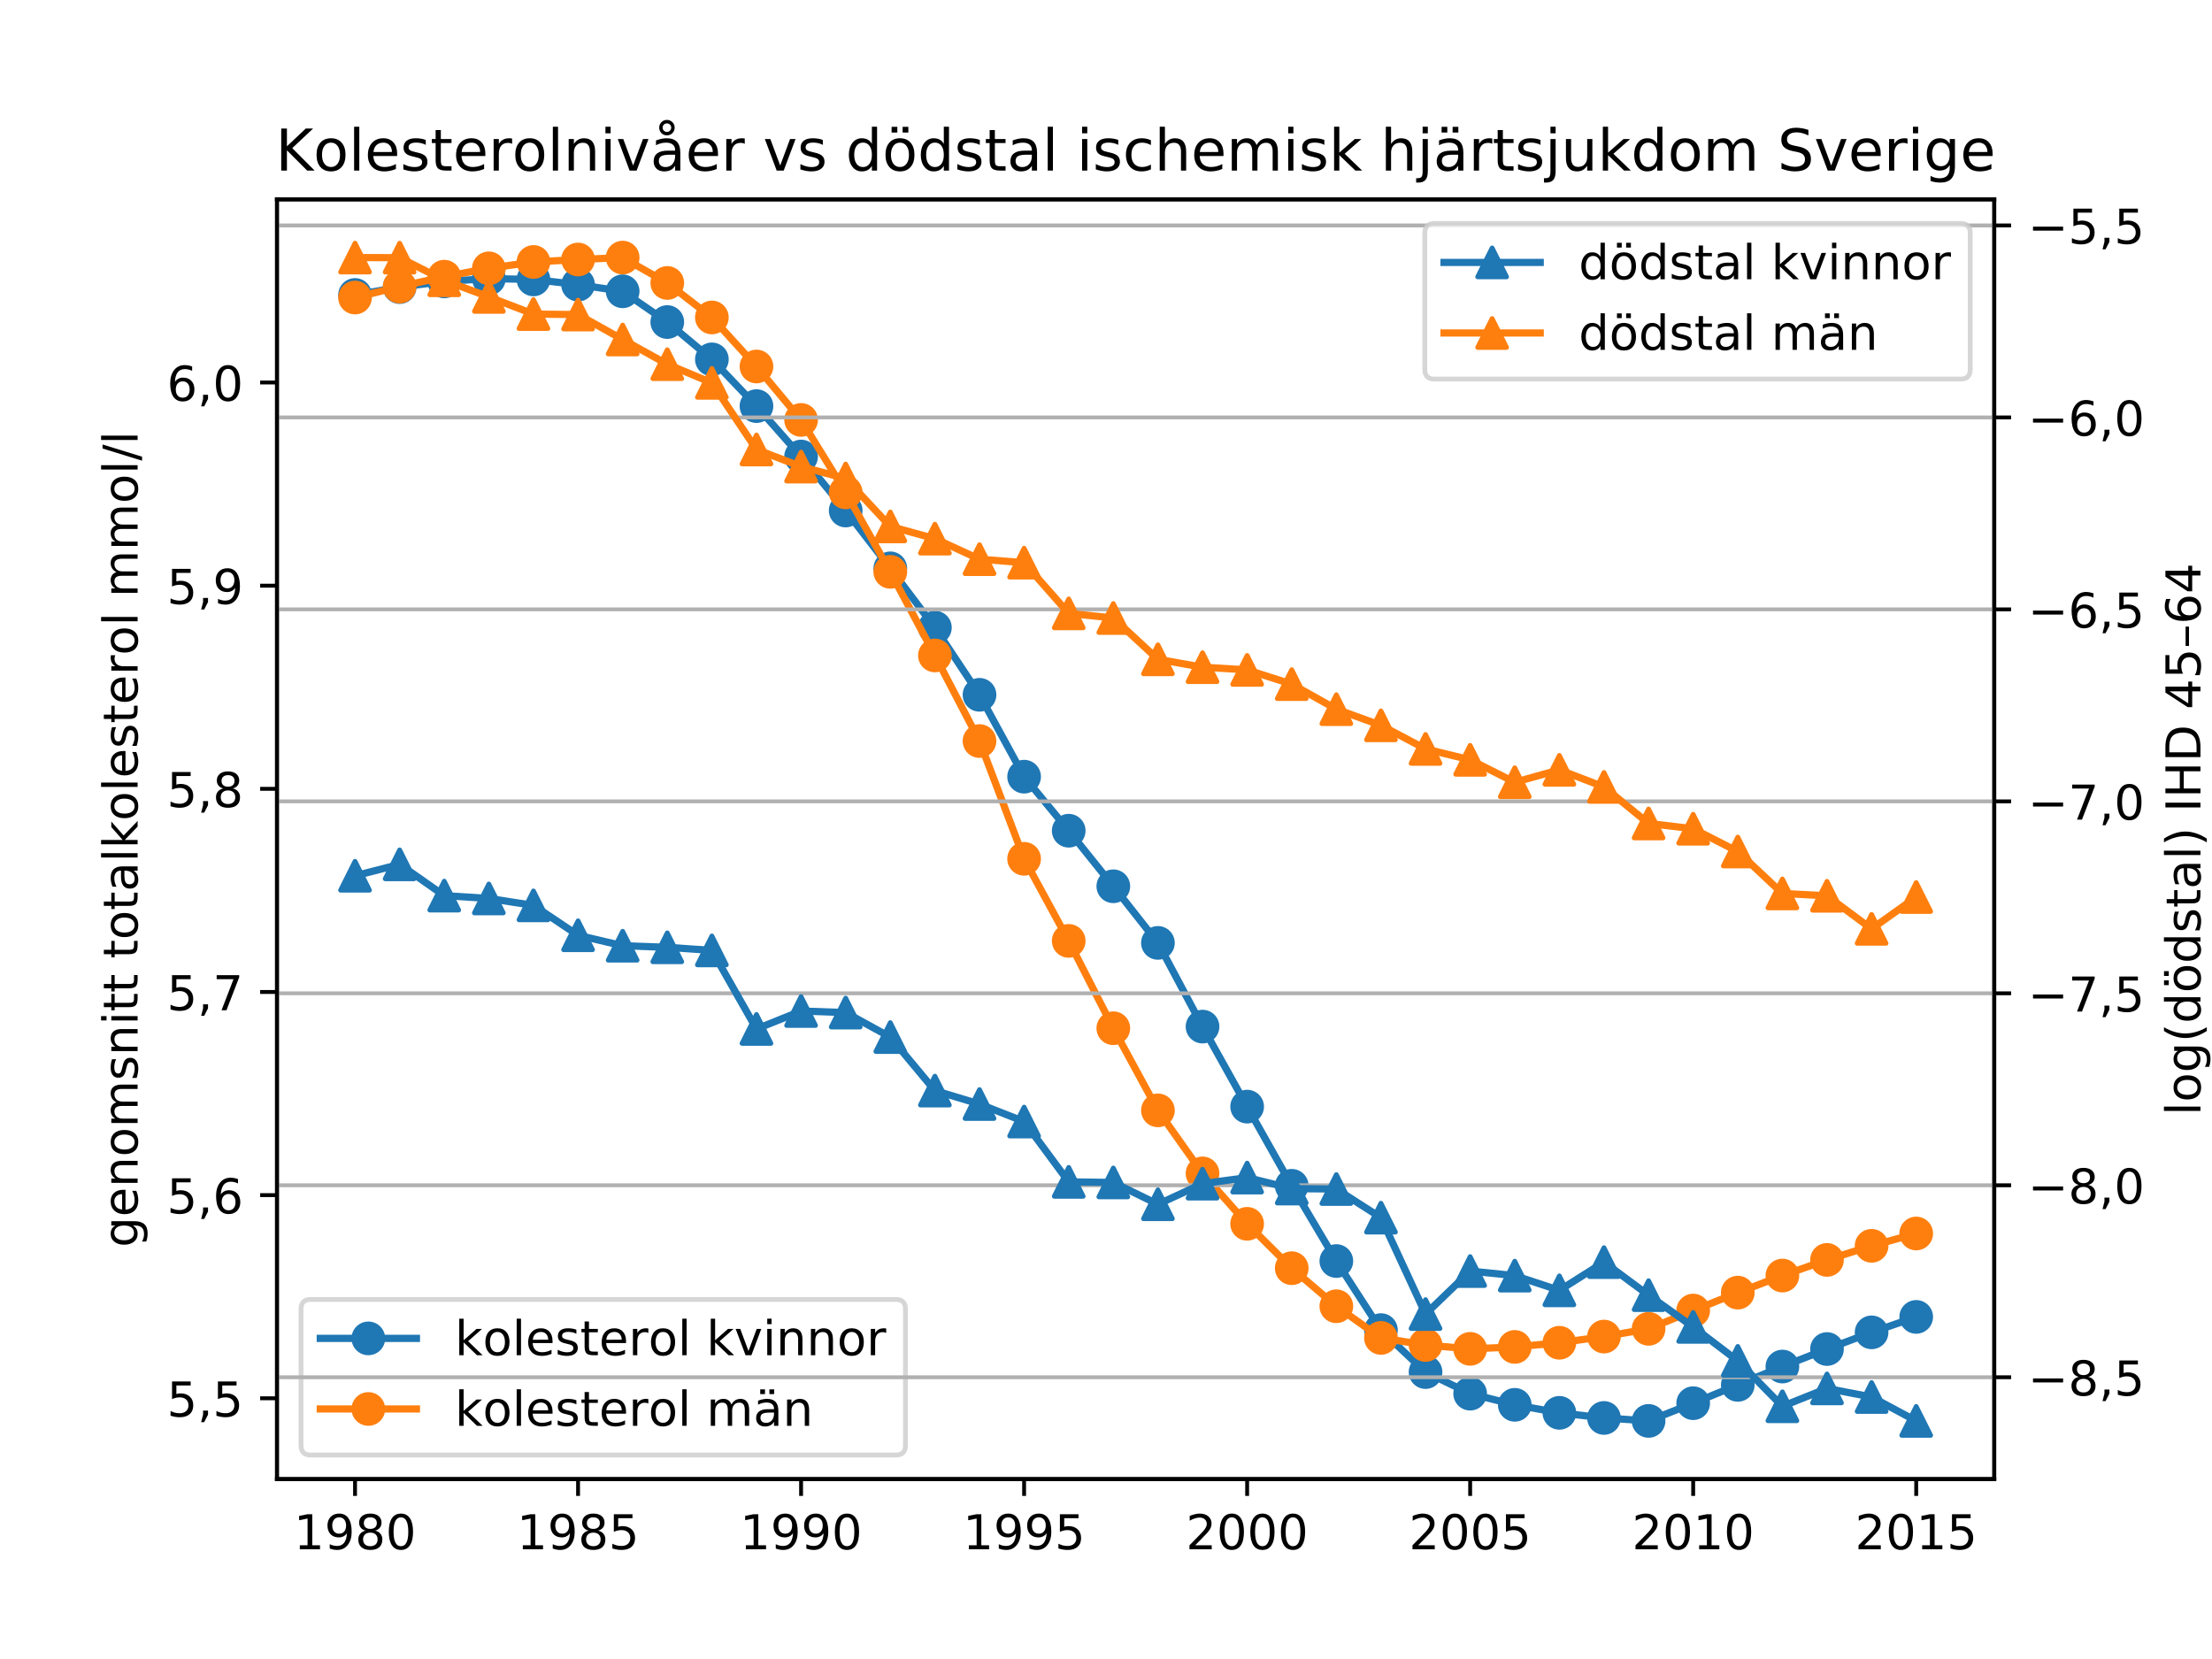 <?xml version="1.0" encoding="utf-8" standalone="no"?>
<!DOCTYPE svg PUBLIC "-//W3C//DTD SVG 1.1//EN"
  "http://www.w3.org/Graphics/SVG/1.1/DTD/svg11.dtd">
<!-- Created with matplotlib (http://matplotlib.org/) -->
<svg height="345pt" version="1.1" viewBox="0 0 460 345" width="460pt" xmlns="http://www.w3.org/2000/svg" xmlns:xlink="http://www.w3.org/1999/xlink">
 <defs>
  <style type="text/css">
*{stroke-linecap:butt;stroke-linejoin:round;}
  </style>
 </defs>
 <g id="figure_1">
  <g id="patch_1">
   <path d="M 0 345.6 
L 460.8 345.6 
L 460.8 0 
L 0 0 
z
" style="fill:#ffffff;"/>
  </g>
  <g id="axes_1">
   <g id="patch_2">
    <path d="M 57.6 307.584 
L 414.72 307.584 
L 414.72 41.472 
L 57.6 41.472 
z
" style="fill:#ffffff;"/>
   </g>
   <g id="matplotlib.axis_1">
    <g id="xtick_1">
     <g id="line2d_1">
      <defs>
       <path d="M 0 0 
L 0 3.5 
" id="ma72f5928af" style="stroke:#000000;stroke-width:0.8;"/>
      </defs>
      <g>
       <use style="stroke:#000000;stroke-width:0.8;" x="73.833" xlink:href="#ma72f5928af" y="307.584"/>
      </g>
     </g>
     <g id="text_1">
      <!-- 1980 -->
      <defs>
       <path d="M 12.406 8.297 
L 28.516 8.297 
L 28.516 63.922 
L 10.984 60.406 
L 10.984 69.391 
L 28.422 72.906 
L 38.281 72.906 
L 38.281 8.297 
L 54.391 8.297 
L 54.391 0 
L 12.406 0 
z
" id="DejaVuSans-31"/>
       <path d="M 10.984 1.516 
L 10.984 10.5 
Q 14.703 8.734 18.5 7.812 
Q 22.312 6.891 25.984 6.891 
Q 35.75 6.891 40.891 13.453 
Q 46.047 20.016 46.781 33.406 
Q 43.953 29.203 39.594 26.953 
Q 35.25 24.703 29.984 24.703 
Q 19.047 24.703 12.672 31.312 
Q 6.297 37.938 6.297 49.422 
Q 6.297 60.641 12.938 67.422 
Q 19.578 74.219 30.609 74.219 
Q 43.266 74.219 49.922 64.516 
Q 56.594 54.828 56.594 36.375 
Q 56.594 19.141 48.406 8.859 
Q 40.234 -1.422 26.422 -1.422 
Q 22.703 -1.422 18.891 -0.688 
Q 15.094 0.047 10.984 1.516 
M 30.609 32.422 
Q 37.25 32.422 41.125 36.953 
Q 45.016 41.5 45.016 49.422 
Q 45.016 57.281 41.125 61.844 
Q 37.25 66.406 30.609 66.406 
Q 23.969 66.406 20.094 61.844 
Q 16.219 57.281 16.219 49.422 
Q 16.219 41.5 20.094 36.953 
Q 23.969 32.422 30.609 32.422 
" id="DejaVuSans-39"/>
       <path d="M 31.781 34.625 
Q 24.75 34.625 20.719 30.859 
Q 16.703 27.094 16.703 20.516 
Q 16.703 13.922 20.719 10.156 
Q 24.75 6.391 31.781 6.391 
Q 38.812 6.391 42.859 10.172 
Q 46.922 13.969 46.922 20.516 
Q 46.922 27.094 42.891 30.859 
Q 38.875 34.625 31.781 34.625 
M 21.922 38.812 
Q 15.578 40.375 12.031 44.719 
Q 8.5 49.078 8.5 55.328 
Q 8.5 64.062 14.719 69.141 
Q 20.953 74.219 31.781 74.219 
Q 42.672 74.219 48.875 69.141 
Q 55.078 64.062 55.078 55.328 
Q 55.078 49.078 51.531 44.719 
Q 48 40.375 41.703 38.812 
Q 48.828 37.156 52.797 32.312 
Q 56.781 27.484 56.781 20.516 
Q 56.781 9.906 50.312 4.234 
Q 43.844 -1.422 31.781 -1.422 
Q 19.734 -1.422 13.25 4.234 
Q 6.781 9.906 6.781 20.516 
Q 6.781 27.484 10.781 32.312 
Q 14.797 37.156 21.922 38.812 
M 18.312 54.391 
Q 18.312 48.734 21.844 45.562 
Q 25.391 42.391 31.781 42.391 
Q 38.141 42.391 41.719 45.562 
Q 45.312 48.734 45.312 54.391 
Q 45.312 60.062 41.719 63.234 
Q 38.141 66.406 31.781 66.406 
Q 25.391 66.406 21.844 63.234 
Q 18.312 60.062 18.312 54.391 
" id="DejaVuSans-38"/>
       <path d="M 31.781 66.406 
Q 24.172 66.406 20.328 58.906 
Q 16.5 51.422 16.5 36.375 
Q 16.5 21.391 20.328 13.891 
Q 24.172 6.391 31.781 6.391 
Q 39.453 6.391 43.281 13.891 
Q 47.125 21.391 47.125 36.375 
Q 47.125 51.422 43.281 58.906 
Q 39.453 66.406 31.781 66.406 
M 31.781 74.219 
Q 44.047 74.219 50.516 64.516 
Q 56.984 54.828 56.984 36.375 
Q 56.984 17.969 50.516 8.266 
Q 44.047 -1.422 31.781 -1.422 
Q 19.531 -1.422 13.062 8.266 
Q 6.594 17.969 6.594 36.375 
Q 6.594 54.828 13.062 64.516 
Q 19.531 74.219 31.781 74.219 
" id="DejaVuSans-30"/>
      </defs>
      <g transform="translate(61.108 322.182)scale(0.1 -0.1)">
       <use xlink:href="#DejaVuSans-31"/>
       <use x="63.623" xlink:href="#DejaVuSans-39"/>
       <use x="127.246" xlink:href="#DejaVuSans-38"/>
       <use x="190.869" xlink:href="#DejaVuSans-30"/>
      </g>
     </g>
    </g>
    <g id="xtick_2">
     <g id="line2d_2">
      <g>
       <use style="stroke:#000000;stroke-width:0.8;" x="120.212" xlink:href="#ma72f5928af" y="307.584"/>
      </g>
     </g>
     <g id="text_2">
      <!-- 1985 -->
      <defs>
       <path d="M 10.797 72.906 
L 49.516 72.906 
L 49.516 64.594 
L 19.828 64.594 
L 19.828 46.734 
Q 21.969 47.469 24.109 47.828 
Q 26.266 48.188 28.422 48.188 
Q 40.625 48.188 47.75 41.5 
Q 54.891 34.812 54.891 23.391 
Q 54.891 11.625 47.562 5.094 
Q 40.234 -1.422 26.906 -1.422 
Q 22.312 -1.422 17.547 -0.641 
Q 12.797 0.141 7.719 1.703 
L 7.719 11.625 
Q 12.109 9.234 16.797 8.062 
Q 21.484 6.891 26.703 6.891 
Q 35.156 6.891 40.078 11.328 
Q 45.016 15.766 45.016 23.391 
Q 45.016 31 40.078 35.438 
Q 35.156 39.891 26.703 39.891 
Q 22.75 39.891 18.812 39.016 
Q 14.891 38.141 10.797 36.281 
z
" id="DejaVuSans-35"/>
      </defs>
      <g transform="translate(107.487 322.182)scale(0.1 -0.1)">
       <use xlink:href="#DejaVuSans-31"/>
       <use x="63.623" xlink:href="#DejaVuSans-39"/>
       <use x="127.246" xlink:href="#DejaVuSans-38"/>
       <use x="190.869" xlink:href="#DejaVuSans-35"/>
      </g>
     </g>
    </g>
    <g id="xtick_3">
     <g id="line2d_3">
      <g>
       <use style="stroke:#000000;stroke-width:0.8;" x="166.591" xlink:href="#ma72f5928af" y="307.584"/>
      </g>
     </g>
     <g id="text_3">
      <!-- 1990 -->
      <g transform="translate(153.866 322.182)scale(0.1 -0.1)">
       <use xlink:href="#DejaVuSans-31"/>
       <use x="63.623" xlink:href="#DejaVuSans-39"/>
       <use x="127.246" xlink:href="#DejaVuSans-39"/>
       <use x="190.869" xlink:href="#DejaVuSans-30"/>
      </g>
     </g>
    </g>
    <g id="xtick_4">
     <g id="line2d_4">
      <g>
       <use style="stroke:#000000;stroke-width:0.8;" x="212.97" xlink:href="#ma72f5928af" y="307.584"/>
      </g>
     </g>
     <g id="text_4">
      <!-- 1995 -->
      <g transform="translate(200.245 322.182)scale(0.1 -0.1)">
       <use xlink:href="#DejaVuSans-31"/>
       <use x="63.623" xlink:href="#DejaVuSans-39"/>
       <use x="127.246" xlink:href="#DejaVuSans-39"/>
       <use x="190.869" xlink:href="#DejaVuSans-35"/>
      </g>
     </g>
    </g>
    <g id="xtick_5">
     <g id="line2d_5">
      <g>
       <use style="stroke:#000000;stroke-width:0.8;" x="259.35" xlink:href="#ma72f5928af" y="307.584"/>
      </g>
     </g>
     <g id="text_5">
      <!-- 2000 -->
      <defs>
       <path d="M 19.188 8.297 
L 53.609 8.297 
L 53.609 0 
L 7.328 0 
L 7.328 8.297 
Q 12.938 14.109 22.625 23.891 
Q 32.328 33.688 34.812 36.531 
Q 39.547 41.844 41.422 45.531 
Q 43.312 49.219 43.312 52.781 
Q 43.312 58.594 39.234 62.25 
Q 35.156 65.922 28.609 65.922 
Q 23.969 65.922 18.812 64.312 
Q 13.672 62.703 7.812 59.422 
L 7.812 69.391 
Q 13.766 71.781 18.938 73 
Q 24.125 74.219 28.422 74.219 
Q 39.75 74.219 46.484 68.547 
Q 53.219 62.891 53.219 53.422 
Q 53.219 48.922 51.531 44.891 
Q 49.859 40.875 45.406 35.406 
Q 44.188 33.984 37.641 27.219 
Q 31.109 20.453 19.188 8.297 
" id="DejaVuSans-32"/>
      </defs>
      <g transform="translate(246.625 322.182)scale(0.1 -0.1)">
       <use xlink:href="#DejaVuSans-32"/>
       <use x="63.623" xlink:href="#DejaVuSans-30"/>
       <use x="127.246" xlink:href="#DejaVuSans-30"/>
       <use x="190.869" xlink:href="#DejaVuSans-30"/>
      </g>
     </g>
    </g>
    <g id="xtick_6">
     <g id="line2d_6">
      <g>
       <use style="stroke:#000000;stroke-width:0.8;" x="305.729" xlink:href="#ma72f5928af" y="307.584"/>
      </g>
     </g>
     <g id="text_6">
      <!-- 2005 -->
      <g transform="translate(293.004 322.182)scale(0.1 -0.1)">
       <use xlink:href="#DejaVuSans-32"/>
       <use x="63.623" xlink:href="#DejaVuSans-30"/>
       <use x="127.246" xlink:href="#DejaVuSans-30"/>
       <use x="190.869" xlink:href="#DejaVuSans-35"/>
      </g>
     </g>
    </g>
    <g id="xtick_7">
     <g id="line2d_7">
      <g>
       <use style="stroke:#000000;stroke-width:0.8;" x="352.108" xlink:href="#ma72f5928af" y="307.584"/>
      </g>
     </g>
     <g id="text_7">
      <!-- 2010 -->
      <g transform="translate(339.383 322.182)scale(0.1 -0.1)">
       <use xlink:href="#DejaVuSans-32"/>
       <use x="63.623" xlink:href="#DejaVuSans-30"/>
       <use x="127.246" xlink:href="#DejaVuSans-31"/>
       <use x="190.869" xlink:href="#DejaVuSans-30"/>
      </g>
     </g>
    </g>
    <g id="xtick_8">
     <g id="line2d_8">
      <g>
       <use style="stroke:#000000;stroke-width:0.8;" x="398.487" xlink:href="#ma72f5928af" y="307.584"/>
      </g>
     </g>
     <g id="text_8">
      <!-- 2015 -->
      <g transform="translate(385.762 322.182)scale(0.1 -0.1)">
       <use xlink:href="#DejaVuSans-32"/>
       <use x="63.623" xlink:href="#DejaVuSans-30"/>
       <use x="127.246" xlink:href="#DejaVuSans-31"/>
       <use x="190.869" xlink:href="#DejaVuSans-35"/>
      </g>
     </g>
    </g>
   </g>
   <g id="matplotlib.axis_2">
    <g id="ytick_1">
     <g id="line2d_9">
      <defs>
       <path d="M 0 0 
L -3.5 0 
" id="m295058eda9" style="stroke:#000000;stroke-width:0.8;"/>
      </defs>
      <g>
       <use style="stroke:#000000;stroke-width:0.8;" x="57.6" xlink:href="#m295058eda9" y="290.782"/>
      </g>
     </g>
     <g id="text_9">
      <!-- 5,5 -->
      <defs>
       <path d="M 11.719 12.406 
L 22.016 12.406 
L 22.016 4 
L 14.016 -11.625 
L 7.719 -11.625 
L 11.719 4 
z
" id="DejaVuSans-2c"/>
      </defs>
      <g transform="translate(34.697 294.581)scale(0.1 -0.1)">
       <use xlink:href="#DejaVuSans-35"/>
       <use x="63.623" xlink:href="#DejaVuSans-2c"/>
       <use x="95.41" xlink:href="#DejaVuSans-35"/>
      </g>
     </g>
    </g>
    <g id="ytick_2">
     <g id="line2d_10">
      <g>
       <use style="stroke:#000000;stroke-width:0.8;" x="57.6" xlink:href="#m295058eda9" y="248.535"/>
      </g>
     </g>
     <g id="text_10">
      <!-- 5,6 -->
      <defs>
       <path d="M 33.016 40.375 
Q 26.375 40.375 22.484 35.828 
Q 18.609 31.297 18.609 23.391 
Q 18.609 15.531 22.484 10.953 
Q 26.375 6.391 33.016 6.391 
Q 39.656 6.391 43.531 10.953 
Q 47.406 15.531 47.406 23.391 
Q 47.406 31.297 43.531 35.828 
Q 39.656 40.375 33.016 40.375 
M 52.594 71.297 
L 52.594 62.312 
Q 48.875 64.062 45.094 64.984 
Q 41.312 65.922 37.594 65.922 
Q 27.828 65.922 22.672 59.328 
Q 17.531 52.734 16.797 39.406 
Q 19.672 43.656 24.016 45.922 
Q 28.375 48.188 33.594 48.188 
Q 44.578 48.188 50.953 41.516 
Q 57.328 34.859 57.328 23.391 
Q 57.328 12.156 50.688 5.359 
Q 44.047 -1.422 33.016 -1.422 
Q 20.359 -1.422 13.672 8.266 
Q 6.984 17.969 6.984 36.375 
Q 6.984 53.656 15.188 63.938 
Q 23.391 74.219 37.203 74.219 
Q 40.922 74.219 44.703 73.484 
Q 48.484 72.75 52.594 71.297 
" id="DejaVuSans-36"/>
      </defs>
      <g transform="translate(34.697 252.334)scale(0.1 -0.1)">
       <use xlink:href="#DejaVuSans-35"/>
       <use x="63.623" xlink:href="#DejaVuSans-2c"/>
       <use x="95.41" xlink:href="#DejaVuSans-36"/>
      </g>
     </g>
    </g>
    <g id="ytick_3">
     <g id="line2d_11">
      <g>
       <use style="stroke:#000000;stroke-width:0.8;" x="57.6" xlink:href="#m295058eda9" y="206.288"/>
      </g>
     </g>
     <g id="text_11">
      <!-- 5,7 -->
      <defs>
       <path d="M 8.203 72.906 
L 55.078 72.906 
L 55.078 68.703 
L 28.609 0 
L 18.312 0 
L 43.219 64.594 
L 8.203 64.594 
z
" id="DejaVuSans-37"/>
      </defs>
      <g transform="translate(34.697 210.087)scale(0.1 -0.1)">
       <use xlink:href="#DejaVuSans-35"/>
       <use x="63.623" xlink:href="#DejaVuSans-2c"/>
       <use x="95.41" xlink:href="#DejaVuSans-37"/>
      </g>
     </g>
    </g>
    <g id="ytick_4">
     <g id="line2d_12">
      <g>
       <use style="stroke:#000000;stroke-width:0.8;" x="57.6" xlink:href="#m295058eda9" y="164.041"/>
      </g>
     </g>
     <g id="text_12">
      <!-- 5,8 -->
      <g transform="translate(34.697 167.84)scale(0.1 -0.1)">
       <use xlink:href="#DejaVuSans-35"/>
       <use x="63.623" xlink:href="#DejaVuSans-2c"/>
       <use x="95.41" xlink:href="#DejaVuSans-38"/>
      </g>
     </g>
    </g>
    <g id="ytick_5">
     <g id="line2d_13">
      <g>
       <use style="stroke:#000000;stroke-width:0.8;" x="57.6" xlink:href="#m295058eda9" y="121.794"/>
      </g>
     </g>
     <g id="text_13">
      <!-- 5,9 -->
      <g transform="translate(34.697 125.593)scale(0.1 -0.1)">
       <use xlink:href="#DejaVuSans-35"/>
       <use x="63.623" xlink:href="#DejaVuSans-2c"/>
       <use x="95.41" xlink:href="#DejaVuSans-39"/>
      </g>
     </g>
    </g>
    <g id="ytick_6">
     <g id="line2d_14">
      <g>
       <use style="stroke:#000000;stroke-width:0.8;" x="57.6" xlink:href="#m295058eda9" y="79.547"/>
      </g>
     </g>
     <g id="text_14">
      <!-- 6,0 -->
      <g transform="translate(34.697 83.346)scale(0.1 -0.1)">
       <use xlink:href="#DejaVuSans-36"/>
       <use x="63.623" xlink:href="#DejaVuSans-2c"/>
       <use x="95.41" xlink:href="#DejaVuSans-30"/>
      </g>
     </g>
    </g>
    <g id="text_15">
     <!-- genomsnitt totalkolesterol mmol/l -->
     <defs>
      <path d="M 45.406 27.984 
Q 45.406 37.75 41.375 43.109 
Q 37.359 48.484 30.078 48.484 
Q 22.859 48.484 18.828 43.109 
Q 14.797 37.75 14.797 27.984 
Q 14.797 18.266 18.828 12.891 
Q 22.859 7.516 30.078 7.516 
Q 37.359 7.516 41.375 12.891 
Q 45.406 18.266 45.406 27.984 
M 54.391 6.781 
Q 54.391 -7.172 48.188 -13.984 
Q 42 -20.797 29.203 -20.797 
Q 24.469 -20.797 20.266 -20.094 
Q 16.062 -19.391 12.109 -17.922 
L 12.109 -9.188 
Q 16.062 -11.328 19.922 -12.344 
Q 23.781 -13.375 27.781 -13.375 
Q 36.625 -13.375 41.016 -8.766 
Q 45.406 -4.156 45.406 5.172 
L 45.406 9.625 
Q 42.625 4.781 38.281 2.391 
Q 33.938 0 27.875 0 
Q 17.828 0 11.672 7.656 
Q 5.516 15.328 5.516 27.984 
Q 5.516 40.672 11.672 48.328 
Q 17.828 56 27.875 56 
Q 33.938 56 38.281 53.609 
Q 42.625 51.219 45.406 46.391 
L 45.406 54.688 
L 54.391 54.688 
z
" id="DejaVuSans-67"/>
      <path d="M 56.203 29.594 
L 56.203 25.203 
L 14.891 25.203 
Q 15.484 15.922 20.484 11.062 
Q 25.484 6.203 34.422 6.203 
Q 39.594 6.203 44.453 7.469 
Q 49.312 8.734 54.109 11.281 
L 54.109 2.781 
Q 49.266 0.734 44.188 -0.344 
Q 39.109 -1.422 33.891 -1.422 
Q 20.797 -1.422 13.156 6.188 
Q 5.516 13.812 5.516 26.812 
Q 5.516 40.234 12.766 48.109 
Q 20.016 56 32.328 56 
Q 43.359 56 49.781 48.891 
Q 56.203 41.797 56.203 29.594 
M 47.219 32.234 
Q 47.125 39.594 43.094 43.984 
Q 39.062 48.391 32.422 48.391 
Q 24.906 48.391 20.391 44.141 
Q 15.875 39.891 15.188 32.172 
z
" id="DejaVuSans-65"/>
      <path d="M 54.891 33.016 
L 54.891 0 
L 45.906 0 
L 45.906 32.719 
Q 45.906 40.484 42.875 44.328 
Q 39.844 48.188 33.797 48.188 
Q 26.516 48.188 22.312 43.547 
Q 18.109 38.922 18.109 30.906 
L 18.109 0 
L 9.078 0 
L 9.078 54.688 
L 18.109 54.688 
L 18.109 46.188 
Q 21.344 51.125 25.703 53.562 
Q 30.078 56 35.797 56 
Q 45.219 56 50.047 50.172 
Q 54.891 44.344 54.891 33.016 
" id="DejaVuSans-6e"/>
      <path d="M 30.609 48.391 
Q 23.391 48.391 19.188 42.75 
Q 14.984 37.109 14.984 27.297 
Q 14.984 17.484 19.156 11.844 
Q 23.344 6.203 30.609 6.203 
Q 37.797 6.203 41.984 11.859 
Q 46.188 17.531 46.188 27.297 
Q 46.188 37.016 41.984 42.703 
Q 37.797 48.391 30.609 48.391 
M 30.609 56 
Q 42.328 56 49.016 48.375 
Q 55.719 40.766 55.719 27.297 
Q 55.719 13.875 49.016 6.219 
Q 42.328 -1.422 30.609 -1.422 
Q 18.844 -1.422 12.172 6.219 
Q 5.516 13.875 5.516 27.297 
Q 5.516 40.766 12.172 48.375 
Q 18.844 56 30.609 56 
" id="DejaVuSans-6f"/>
      <path d="M 52 44.188 
Q 55.375 50.25 60.062 53.125 
Q 64.75 56 71.094 56 
Q 79.641 56 84.281 50.016 
Q 88.922 44.047 88.922 33.016 
L 88.922 0 
L 79.891 0 
L 79.891 32.719 
Q 79.891 40.578 77.094 44.375 
Q 74.312 48.188 68.609 48.188 
Q 61.625 48.188 57.562 43.547 
Q 53.516 38.922 53.516 30.906 
L 53.516 0 
L 44.484 0 
L 44.484 32.719 
Q 44.484 40.625 41.703 44.406 
Q 38.922 48.188 33.109 48.188 
Q 26.219 48.188 22.156 43.531 
Q 18.109 38.875 18.109 30.906 
L 18.109 0 
L 9.078 0 
L 9.078 54.688 
L 18.109 54.688 
L 18.109 46.188 
Q 21.188 51.219 25.484 53.609 
Q 29.781 56 35.688 56 
Q 41.656 56 45.828 52.969 
Q 50 49.953 52 44.188 
" id="DejaVuSans-6d"/>
      <path d="M 44.281 53.078 
L 44.281 44.578 
Q 40.484 46.531 36.375 47.5 
Q 32.281 48.484 27.875 48.484 
Q 21.188 48.484 17.844 46.438 
Q 14.5 44.391 14.5 40.281 
Q 14.5 37.156 16.891 35.375 
Q 19.281 33.594 26.516 31.984 
L 29.594 31.297 
Q 39.156 29.25 43.188 25.516 
Q 47.219 21.781 47.219 15.094 
Q 47.219 7.469 41.188 3.016 
Q 35.156 -1.422 24.609 -1.422 
Q 20.219 -1.422 15.453 -0.562 
Q 10.688 0.297 5.422 2 
L 5.422 11.281 
Q 10.406 8.688 15.234 7.391 
Q 20.062 6.109 24.812 6.109 
Q 31.156 6.109 34.562 8.281 
Q 37.984 10.453 37.984 14.406 
Q 37.984 18.062 35.516 20.016 
Q 33.062 21.969 24.703 23.781 
L 21.578 24.516 
Q 13.234 26.266 9.516 29.906 
Q 5.812 33.547 5.812 39.891 
Q 5.812 47.609 11.281 51.797 
Q 16.75 56 26.812 56 
Q 31.781 56 36.172 55.266 
Q 40.578 54.547 44.281 53.078 
" id="DejaVuSans-73"/>
      <path d="M 9.422 54.688 
L 18.406 54.688 
L 18.406 0 
L 9.422 0 
z
M 9.422 75.984 
L 18.406 75.984 
L 18.406 64.594 
L 9.422 64.594 
z
" id="DejaVuSans-69"/>
      <path d="M 18.312 70.219 
L 18.312 54.688 
L 36.812 54.688 
L 36.812 47.703 
L 18.312 47.703 
L 18.312 18.016 
Q 18.312 11.328 20.141 9.422 
Q 21.969 7.516 27.594 7.516 
L 36.812 7.516 
L 36.812 0 
L 27.594 0 
Q 17.188 0 13.234 3.875 
Q 9.281 7.766 9.281 18.016 
L 9.281 47.703 
L 2.688 47.703 
L 2.688 54.688 
L 9.281 54.688 
L 9.281 70.219 
z
" id="DejaVuSans-74"/>
      <path id="DejaVuSans-20"/>
      <path d="M 34.281 27.484 
Q 23.391 27.484 19.188 25 
Q 14.984 22.516 14.984 16.5 
Q 14.984 11.719 18.141 8.906 
Q 21.297 6.109 26.703 6.109 
Q 34.188 6.109 38.703 11.406 
Q 43.219 16.703 43.219 25.484 
L 43.219 27.484 
z
M 52.203 31.203 
L 52.203 0 
L 43.219 0 
L 43.219 8.297 
Q 40.141 3.328 35.547 0.953 
Q 30.953 -1.422 24.312 -1.422 
Q 15.922 -1.422 10.953 3.297 
Q 6 8.016 6 15.922 
Q 6 25.141 12.172 29.828 
Q 18.359 34.516 30.609 34.516 
L 43.219 34.516 
L 43.219 35.406 
Q 43.219 41.609 39.141 45 
Q 35.062 48.391 27.688 48.391 
Q 23 48.391 18.547 47.266 
Q 14.109 46.141 10.016 43.891 
L 10.016 52.203 
Q 14.938 54.109 19.578 55.047 
Q 24.219 56 28.609 56 
Q 40.484 56 46.344 49.844 
Q 52.203 43.703 52.203 31.203 
" id="DejaVuSans-61"/>
      <path d="M 9.422 75.984 
L 18.406 75.984 
L 18.406 0 
L 9.422 0 
z
" id="DejaVuSans-6c"/>
      <path d="M 9.078 75.984 
L 18.109 75.984 
L 18.109 31.109 
L 44.922 54.688 
L 56.391 54.688 
L 27.391 29.109 
L 57.625 0 
L 45.906 0 
L 18.109 26.703 
L 18.109 0 
L 9.078 0 
z
" id="DejaVuSans-6b"/>
      <path d="M 41.109 46.297 
Q 39.594 47.172 37.812 47.578 
Q 36.031 48 33.891 48 
Q 26.266 48 22.188 43.047 
Q 18.109 38.094 18.109 28.812 
L 18.109 0 
L 9.078 0 
L 9.078 54.688 
L 18.109 54.688 
L 18.109 46.188 
Q 20.953 51.172 25.484 53.578 
Q 30.031 56 36.531 56 
Q 37.453 56 38.578 55.875 
Q 39.703 55.766 41.062 55.516 
z
" id="DejaVuSans-72"/>
      <path d="M 25.391 72.906 
L 33.688 72.906 
L 8.297 -9.281 
L 0 -9.281 
z
" id="DejaVuSans-2f"/>
     </defs>
     <g transform="translate(28.617 259.395)rotate(-90)scale(0.1 -0.1)">
      <use xlink:href="#DejaVuSans-67"/>
      <use x="63.477" xlink:href="#DejaVuSans-65"/>
      <use x="125" xlink:href="#DejaVuSans-6e"/>
      <use x="188.379" xlink:href="#DejaVuSans-6f"/>
      <use x="249.561" xlink:href="#DejaVuSans-6d"/>
      <use x="346.973" xlink:href="#DejaVuSans-73"/>
      <use x="399.072" xlink:href="#DejaVuSans-6e"/>
      <use x="462.451" xlink:href="#DejaVuSans-69"/>
      <use x="490.234" xlink:href="#DejaVuSans-74"/>
      <use x="529.443" xlink:href="#DejaVuSans-74"/>
      <use x="568.652" xlink:href="#DejaVuSans-20"/>
      <use x="600.439" xlink:href="#DejaVuSans-74"/>
      <use x="639.648" xlink:href="#DejaVuSans-6f"/>
      <use x="700.83" xlink:href="#DejaVuSans-74"/>
      <use x="740.039" xlink:href="#DejaVuSans-61"/>
      <use x="801.318" xlink:href="#DejaVuSans-6c"/>
      <use x="829.102" xlink:href="#DejaVuSans-6b"/>
      <use x="886.965" xlink:href="#DejaVuSans-6f"/>
      <use x="948.146" xlink:href="#DejaVuSans-6c"/>
      <use x="975.93" xlink:href="#DejaVuSans-65"/>
      <use x="1037.453" xlink:href="#DejaVuSans-73"/>
      <use x="1089.553" xlink:href="#DejaVuSans-74"/>
      <use x="1128.762" xlink:href="#DejaVuSans-65"/>
      <use x="1190.285" xlink:href="#DejaVuSans-72"/>
      <use x="1231.367" xlink:href="#DejaVuSans-6f"/>
      <use x="1292.549" xlink:href="#DejaVuSans-6c"/>
      <use x="1320.332" xlink:href="#DejaVuSans-20"/>
      <use x="1352.119" xlink:href="#DejaVuSans-6d"/>
      <use x="1449.531" xlink:href="#DejaVuSans-6d"/>
      <use x="1546.943" xlink:href="#DejaVuSans-6f"/>
      <use x="1608.125" xlink:href="#DejaVuSans-6c"/>
      <use x="1635.908" xlink:href="#DejaVuSans-2f"/>
      <use x="1669.6" xlink:href="#DejaVuSans-6c"/>
     </g>
    </g>
   </g>
   <g id="line2d_15">
    <path clip-path="url(#pa839b917b3)" d="M 73.833 61.342 
L 83.109 59.703 
L 92.384 58.522 
L 101.66 57.938 
L 110.936 58.108 
L 120.212 59.193 
L 129.488 60.576 
L 138.764 66.972 
L 148.039 74.732 
L 157.315 84.454 
L 166.591 94.939 
L 175.867 106.166 
L 185.143 118.19 
L 194.419 130.513 
L 203.695 144.491 
L 212.97 161.515 
L 222.246 172.754 
L 231.522 184.307 
L 240.798 196.081 
L 250.074 213.489 
L 259.35 230.129 
L 268.625 246.594 
L 277.901 262.242 
L 287.177 276.605 
L 296.453 285.334 
L 305.729 289.821 
L 315.005 292.141 
L 324.281 293.808 
L 333.556 294.872 
L 342.832 295.488 
L 352.108 291.803 
L 361.384 287.995 
L 370.66 284.18 
L 379.936 280.541 
L 389.211 277.071 
L 398.487 273.859 
" style="fill:none;stroke:#1f77b4;stroke-linecap:square;stroke-width:1.5;"/>
    <defs>
     <path d="M 0 3 
C 0.796 3 1.559 2.684 2.121 2.121 
C 2.684 1.559 3 0.796 3 0 
C 3 -0.796 2.684 -1.559 2.121 -2.121 
C 1.559 -2.684 0.796 -3 0 -3 
C -0.796 -3 -1.559 -2.684 -2.121 -2.121 
C -2.684 -1.559 -3 -0.796 -3 0 
C -3 0.796 -2.684 1.559 -2.121 2.121 
C -1.559 2.684 -0.796 3 0 3 
z
" id="ma87d78a6b1" style="stroke:#1f77b4;"/>
    </defs>
    <g clip-path="url(#pa839b917b3)">
     <use style="fill:#1f77b4;stroke:#1f77b4;" x="73.833" xlink:href="#ma87d78a6b1" y="61.342"/>
     <use style="fill:#1f77b4;stroke:#1f77b4;" x="83.109" xlink:href="#ma87d78a6b1" y="59.703"/>
     <use style="fill:#1f77b4;stroke:#1f77b4;" x="92.384" xlink:href="#ma87d78a6b1" y="58.522"/>
     <use style="fill:#1f77b4;stroke:#1f77b4;" x="101.66" xlink:href="#ma87d78a6b1" y="57.938"/>
     <use style="fill:#1f77b4;stroke:#1f77b4;" x="110.936" xlink:href="#ma87d78a6b1" y="58.108"/>
     <use style="fill:#1f77b4;stroke:#1f77b4;" x="120.212" xlink:href="#ma87d78a6b1" y="59.193"/>
     <use style="fill:#1f77b4;stroke:#1f77b4;" x="129.488" xlink:href="#ma87d78a6b1" y="60.576"/>
     <use style="fill:#1f77b4;stroke:#1f77b4;" x="138.764" xlink:href="#ma87d78a6b1" y="66.972"/>
     <use style="fill:#1f77b4;stroke:#1f77b4;" x="148.039" xlink:href="#ma87d78a6b1" y="74.732"/>
     <use style="fill:#1f77b4;stroke:#1f77b4;" x="157.315" xlink:href="#ma87d78a6b1" y="84.454"/>
     <use style="fill:#1f77b4;stroke:#1f77b4;" x="166.591" xlink:href="#ma87d78a6b1" y="94.939"/>
     <use style="fill:#1f77b4;stroke:#1f77b4;" x="175.867" xlink:href="#ma87d78a6b1" y="106.166"/>
     <use style="fill:#1f77b4;stroke:#1f77b4;" x="185.143" xlink:href="#ma87d78a6b1" y="118.19"/>
     <use style="fill:#1f77b4;stroke:#1f77b4;" x="194.419" xlink:href="#ma87d78a6b1" y="130.513"/>
     <use style="fill:#1f77b4;stroke:#1f77b4;" x="203.695" xlink:href="#ma87d78a6b1" y="144.491"/>
     <use style="fill:#1f77b4;stroke:#1f77b4;" x="212.97" xlink:href="#ma87d78a6b1" y="161.515"/>
     <use style="fill:#1f77b4;stroke:#1f77b4;" x="222.246" xlink:href="#ma87d78a6b1" y="172.754"/>
     <use style="fill:#1f77b4;stroke:#1f77b4;" x="231.522" xlink:href="#ma87d78a6b1" y="184.307"/>
     <use style="fill:#1f77b4;stroke:#1f77b4;" x="240.798" xlink:href="#ma87d78a6b1" y="196.081"/>
     <use style="fill:#1f77b4;stroke:#1f77b4;" x="250.074" xlink:href="#ma87d78a6b1" y="213.489"/>
     <use style="fill:#1f77b4;stroke:#1f77b4;" x="259.35" xlink:href="#ma87d78a6b1" y="230.129"/>
     <use style="fill:#1f77b4;stroke:#1f77b4;" x="268.625" xlink:href="#ma87d78a6b1" y="246.594"/>
     <use style="fill:#1f77b4;stroke:#1f77b4;" x="277.901" xlink:href="#ma87d78a6b1" y="262.242"/>
     <use style="fill:#1f77b4;stroke:#1f77b4;" x="287.177" xlink:href="#ma87d78a6b1" y="276.605"/>
     <use style="fill:#1f77b4;stroke:#1f77b4;" x="296.453" xlink:href="#ma87d78a6b1" y="285.334"/>
     <use style="fill:#1f77b4;stroke:#1f77b4;" x="305.729" xlink:href="#ma87d78a6b1" y="289.821"/>
     <use style="fill:#1f77b4;stroke:#1f77b4;" x="315.005" xlink:href="#ma87d78a6b1" y="292.141"/>
     <use style="fill:#1f77b4;stroke:#1f77b4;" x="324.281" xlink:href="#ma87d78a6b1" y="293.808"/>
     <use style="fill:#1f77b4;stroke:#1f77b4;" x="333.556" xlink:href="#ma87d78a6b1" y="294.872"/>
     <use style="fill:#1f77b4;stroke:#1f77b4;" x="342.832" xlink:href="#ma87d78a6b1" y="295.488"/>
     <use style="fill:#1f77b4;stroke:#1f77b4;" x="352.108" xlink:href="#ma87d78a6b1" y="291.803"/>
     <use style="fill:#1f77b4;stroke:#1f77b4;" x="361.384" xlink:href="#ma87d78a6b1" y="287.995"/>
     <use style="fill:#1f77b4;stroke:#1f77b4;" x="370.66" xlink:href="#ma87d78a6b1" y="284.18"/>
     <use style="fill:#1f77b4;stroke:#1f77b4;" x="379.936" xlink:href="#ma87d78a6b1" y="280.541"/>
     <use style="fill:#1f77b4;stroke:#1f77b4;" x="389.211" xlink:href="#ma87d78a6b1" y="277.071"/>
     <use style="fill:#1f77b4;stroke:#1f77b4;" x="398.487" xlink:href="#ma87d78a6b1" y="273.859"/>
    </g>
   </g>
   <g id="line2d_16">
    <path clip-path="url(#pa839b917b3)" d="M 73.833 61.873 
L 83.109 59.609 
L 92.384 57.534 
L 101.66 55.805 
L 110.936 54.475 
L 120.212 53.966 
L 129.488 53.568 
L 138.764 58.841 
L 148.039 66.018 
L 157.315 76.217 
L 166.591 87.327 
L 175.867 102.389 
L 185.143 118.917 
L 194.419 136.306 
L 203.695 154.108 
L 212.97 178.592 
L 222.246 195.661 
L 231.522 213.83 
L 240.798 230.908 
L 250.074 244.014 
L 259.35 254.499 
L 268.625 263.731 
L 277.901 271.643 
L 287.177 278.228 
L 296.453 279.706 
L 305.729 280.502 
L 315.005 280.1 
L 324.281 279.236 
L 333.556 277.948 
L 342.832 276.337 
L 352.108 272.538 
L 361.384 268.809 
L 370.66 265.259 
L 379.936 262.007 
L 389.211 259.076 
L 398.487 256.514 
" style="fill:none;stroke:#ff7f0e;stroke-linecap:square;stroke-width:1.5;"/>
    <defs>
     <path d="M 0 3 
C 0.796 3 1.559 2.684 2.121 2.121 
C 2.684 1.559 3 0.796 3 0 
C 3 -0.796 2.684 -1.559 2.121 -2.121 
C 1.559 -2.684 0.796 -3 0 -3 
C -0.796 -3 -1.559 -2.684 -2.121 -2.121 
C -2.684 -1.559 -3 -0.796 -3 0 
C -3 0.796 -2.684 1.559 -2.121 2.121 
C -1.559 2.684 -0.796 3 0 3 
z
" id="mbd410bdee0" style="stroke:#ff7f0e;"/>
    </defs>
    <g clip-path="url(#pa839b917b3)">
     <use style="fill:#ff7f0e;stroke:#ff7f0e;" x="73.833" xlink:href="#mbd410bdee0" y="61.873"/>
     <use style="fill:#ff7f0e;stroke:#ff7f0e;" x="83.109" xlink:href="#mbd410bdee0" y="59.609"/>
     <use style="fill:#ff7f0e;stroke:#ff7f0e;" x="92.384" xlink:href="#mbd410bdee0" y="57.534"/>
     <use style="fill:#ff7f0e;stroke:#ff7f0e;" x="101.66" xlink:href="#mbd410bdee0" y="55.805"/>
     <use style="fill:#ff7f0e;stroke:#ff7f0e;" x="110.936" xlink:href="#mbd410bdee0" y="54.475"/>
     <use style="fill:#ff7f0e;stroke:#ff7f0e;" x="120.212" xlink:href="#mbd410bdee0" y="53.966"/>
     <use style="fill:#ff7f0e;stroke:#ff7f0e;" x="129.488" xlink:href="#mbd410bdee0" y="53.568"/>
     <use style="fill:#ff7f0e;stroke:#ff7f0e;" x="138.764" xlink:href="#mbd410bdee0" y="58.841"/>
     <use style="fill:#ff7f0e;stroke:#ff7f0e;" x="148.039" xlink:href="#mbd410bdee0" y="66.018"/>
     <use style="fill:#ff7f0e;stroke:#ff7f0e;" x="157.315" xlink:href="#mbd410bdee0" y="76.217"/>
     <use style="fill:#ff7f0e;stroke:#ff7f0e;" x="166.591" xlink:href="#mbd410bdee0" y="87.327"/>
     <use style="fill:#ff7f0e;stroke:#ff7f0e;" x="175.867" xlink:href="#mbd410bdee0" y="102.389"/>
     <use style="fill:#ff7f0e;stroke:#ff7f0e;" x="185.143" xlink:href="#mbd410bdee0" y="118.917"/>
     <use style="fill:#ff7f0e;stroke:#ff7f0e;" x="194.419" xlink:href="#mbd410bdee0" y="136.306"/>
     <use style="fill:#ff7f0e;stroke:#ff7f0e;" x="203.695" xlink:href="#mbd410bdee0" y="154.108"/>
     <use style="fill:#ff7f0e;stroke:#ff7f0e;" x="212.97" xlink:href="#mbd410bdee0" y="178.592"/>
     <use style="fill:#ff7f0e;stroke:#ff7f0e;" x="222.246" xlink:href="#mbd410bdee0" y="195.661"/>
     <use style="fill:#ff7f0e;stroke:#ff7f0e;" x="231.522" xlink:href="#mbd410bdee0" y="213.83"/>
     <use style="fill:#ff7f0e;stroke:#ff7f0e;" x="240.798" xlink:href="#mbd410bdee0" y="230.908"/>
     <use style="fill:#ff7f0e;stroke:#ff7f0e;" x="250.074" xlink:href="#mbd410bdee0" y="244.014"/>
     <use style="fill:#ff7f0e;stroke:#ff7f0e;" x="259.35" xlink:href="#mbd410bdee0" y="254.499"/>
     <use style="fill:#ff7f0e;stroke:#ff7f0e;" x="268.625" xlink:href="#mbd410bdee0" y="263.731"/>
     <use style="fill:#ff7f0e;stroke:#ff7f0e;" x="277.901" xlink:href="#mbd410bdee0" y="271.643"/>
     <use style="fill:#ff7f0e;stroke:#ff7f0e;" x="287.177" xlink:href="#mbd410bdee0" y="278.228"/>
     <use style="fill:#ff7f0e;stroke:#ff7f0e;" x="296.453" xlink:href="#mbd410bdee0" y="279.706"/>
     <use style="fill:#ff7f0e;stroke:#ff7f0e;" x="305.729" xlink:href="#mbd410bdee0" y="280.502"/>
     <use style="fill:#ff7f0e;stroke:#ff7f0e;" x="315.005" xlink:href="#mbd410bdee0" y="280.1"/>
     <use style="fill:#ff7f0e;stroke:#ff7f0e;" x="324.281" xlink:href="#mbd410bdee0" y="279.236"/>
     <use style="fill:#ff7f0e;stroke:#ff7f0e;" x="333.556" xlink:href="#mbd410bdee0" y="277.948"/>
     <use style="fill:#ff7f0e;stroke:#ff7f0e;" x="342.832" xlink:href="#mbd410bdee0" y="276.337"/>
     <use style="fill:#ff7f0e;stroke:#ff7f0e;" x="352.108" xlink:href="#mbd410bdee0" y="272.538"/>
     <use style="fill:#ff7f0e;stroke:#ff7f0e;" x="361.384" xlink:href="#mbd410bdee0" y="268.809"/>
     <use style="fill:#ff7f0e;stroke:#ff7f0e;" x="370.66" xlink:href="#mbd410bdee0" y="265.259"/>
     <use style="fill:#ff7f0e;stroke:#ff7f0e;" x="379.936" xlink:href="#mbd410bdee0" y="262.007"/>
     <use style="fill:#ff7f0e;stroke:#ff7f0e;" x="389.211" xlink:href="#mbd410bdee0" y="259.076"/>
     <use style="fill:#ff7f0e;stroke:#ff7f0e;" x="398.487" xlink:href="#mbd410bdee0" y="256.514"/>
    </g>
   </g>
   <g id="patch_3">
    <path d="M 57.6 307.584 
L 57.6 41.472 
" style="fill:none;stroke:#000000;stroke-linecap:square;stroke-linejoin:miter;stroke-width:0.8;"/>
   </g>
   <g id="patch_4">
    <path d="M 414.72 307.584 
L 414.72 41.472 
" style="fill:none;stroke:#000000;stroke-linecap:square;stroke-linejoin:miter;stroke-width:0.8;"/>
   </g>
   <g id="patch_5">
    <path d="M 57.6 307.584 
L 414.72 307.584 
" style="fill:none;stroke:#000000;stroke-linecap:square;stroke-linejoin:miter;stroke-width:0.8;"/>
   </g>
   <g id="patch_6">
    <path d="M 57.6 41.472 
L 414.72 41.472 
" style="fill:none;stroke:#000000;stroke-linecap:square;stroke-linejoin:miter;stroke-width:0.8;"/>
   </g>
   <g id="legend_1">
    <g id="patch_7">
     <path d="M 64.6 302.584 
L 186.294 302.584 
Q 188.294 302.584 188.294 300.584 
L 188.294 272.228 
Q 188.294 270.228 186.294 270.228 
L 64.6 270.228 
Q 62.6 270.228 62.6 272.228 
L 62.6 300.584 
Q 62.6 302.584 64.6 302.584 
z
" style="fill:#ffffff;opacity:0.8;stroke:#cccccc;stroke-linejoin:miter;"/>
    </g>
    <g id="line2d_17">
     <path d="M 66.6 278.326 
L 86.6 278.326 
" style="fill:none;stroke:#1f77b4;stroke-linecap:square;stroke-width:1.5;"/>
    </g>
    <g id="line2d_18">
     <g>
      <use style="fill:#1f77b4;stroke:#1f77b4;" x="76.6" xlink:href="#ma87d78a6b1" y="278.326"/>
     </g>
    </g>
    <g id="text_16">
     <!-- kolesterol kvinnor -->
     <defs>
      <path d="M 2.984 54.688 
L 12.5 54.688 
L 29.594 8.797 
L 46.688 54.688 
L 56.203 54.688 
L 35.688 0 
L 23.484 0 
z
" id="DejaVuSans-76"/>
     </defs>
     <g transform="translate(94.6 281.826)scale(0.1 -0.1)">
      <use xlink:href="#DejaVuSans-6b"/>
      <use x="57.863" xlink:href="#DejaVuSans-6f"/>
      <use x="119.045" xlink:href="#DejaVuSans-6c"/>
      <use x="146.828" xlink:href="#DejaVuSans-65"/>
      <use x="208.352" xlink:href="#DejaVuSans-73"/>
      <use x="260.451" xlink:href="#DejaVuSans-74"/>
      <use x="299.66" xlink:href="#DejaVuSans-65"/>
      <use x="361.184" xlink:href="#DejaVuSans-72"/>
      <use x="402.266" xlink:href="#DejaVuSans-6f"/>
      <use x="463.447" xlink:href="#DejaVuSans-6c"/>
      <use x="491.23" xlink:href="#DejaVuSans-20"/>
      <use x="523.018" xlink:href="#DejaVuSans-6b"/>
      <use x="580.928" xlink:href="#DejaVuSans-76"/>
      <use x="640.107" xlink:href="#DejaVuSans-69"/>
      <use x="667.891" xlink:href="#DejaVuSans-6e"/>
      <use x="731.27" xlink:href="#DejaVuSans-6e"/>
      <use x="794.648" xlink:href="#DejaVuSans-6f"/>
      <use x="855.83" xlink:href="#DejaVuSans-72"/>
     </g>
    </g>
    <g id="line2d_19">
     <path d="M 66.6 293.004 
L 86.6 293.004 
" style="fill:none;stroke:#ff7f0e;stroke-linecap:square;stroke-width:1.5;"/>
    </g>
    <g id="line2d_20">
     <g>
      <use style="fill:#ff7f0e;stroke:#ff7f0e;" x="76.6" xlink:href="#mbd410bdee0" y="293.004"/>
     </g>
    </g>
    <g id="text_17">
     <!-- kolesterol män -->
     <defs>
      <path d="M 34.281 27.484 
Q 23.391 27.484 19.188 25 
Q 14.984 22.516 14.984 16.5 
Q 14.984 11.719 18.141 8.906 
Q 21.297 6.109 26.703 6.109 
Q 34.188 6.109 38.703 11.406 
Q 43.219 16.703 43.219 25.484 
L 43.219 27.484 
z
M 52.203 31.203 
L 52.203 0 
L 43.219 0 
L 43.219 8.297 
Q 40.141 3.328 35.547 0.953 
Q 30.953 -1.422 24.312 -1.422 
Q 15.922 -1.422 10.953 3.297 
Q 6 8.016 6 15.922 
Q 6 25.141 12.172 29.828 
Q 18.359 34.516 30.609 34.516 
L 43.219 34.516 
L 43.219 35.406 
Q 43.219 41.609 39.141 45 
Q 35.062 48.391 27.688 48.391 
Q 23 48.391 18.547 47.266 
Q 14.109 46.141 10.016 43.891 
L 10.016 52.203 
Q 14.938 54.109 19.578 55.047 
Q 24.219 56 28.609 56 
Q 40.484 56 46.344 49.844 
Q 52.203 43.703 52.203 31.203 
M 33.594 75.781 
L 43.5 75.781 
L 43.5 65.922 
L 33.594 65.922 
z
M 14.5 75.781 
L 24.406 75.781 
L 24.406 65.922 
L 14.5 65.922 
z
" id="DejaVuSans-e4"/>
     </defs>
     <g transform="translate(94.6 296.504)scale(0.1 -0.1)">
      <use xlink:href="#DejaVuSans-6b"/>
      <use x="57.863" xlink:href="#DejaVuSans-6f"/>
      <use x="119.045" xlink:href="#DejaVuSans-6c"/>
      <use x="146.828" xlink:href="#DejaVuSans-65"/>
      <use x="208.352" xlink:href="#DejaVuSans-73"/>
      <use x="260.451" xlink:href="#DejaVuSans-74"/>
      <use x="299.66" xlink:href="#DejaVuSans-65"/>
      <use x="361.184" xlink:href="#DejaVuSans-72"/>
      <use x="402.266" xlink:href="#DejaVuSans-6f"/>
      <use x="463.447" xlink:href="#DejaVuSans-6c"/>
      <use x="491.23" xlink:href="#DejaVuSans-20"/>
      <use x="523.018" xlink:href="#DejaVuSans-6d"/>
      <use x="620.43" xlink:href="#DejaVuSans-e4"/>
      <use x="681.709" xlink:href="#DejaVuSans-6e"/>
     </g>
    </g>
   </g>
  </g>
  <g id="axes_2">
   <g id="matplotlib.axis_3">
    <g id="ytick_7">
     <g id="line2d_21">
      <path clip-path="url(#pa839b917b3)" d="M 57.6 286.407 
L 414.72 286.407 
" style="fill:none;stroke:#b0b0b0;stroke-linecap:square;stroke-width:0.8;"/>
     </g>
     <g id="line2d_22">
      <defs>
       <path d="M 0 0 
L 3.5 0 
" id="mce0d75ef4e" style="stroke:#000000;stroke-width:0.8;"/>
      </defs>
      <g>
       <use style="stroke:#000000;stroke-width:0.8;" x="414.72" xlink:href="#mce0d75ef4e" y="286.407"/>
      </g>
     </g>
     <g id="text_18">
      <!-- −8,5 -->
      <defs>
       <path d="M 10.594 35.5 
L 73.188 35.5 
L 73.188 27.203 
L 10.594 27.203 
z
" id="DejaVuSans-2212"/>
      </defs>
      <g transform="translate(421.72 290.206)scale(0.1 -0.1)">
       <use xlink:href="#DejaVuSans-2212"/>
       <use x="83.789" xlink:href="#DejaVuSans-38"/>
       <use x="147.412" xlink:href="#DejaVuSans-2c"/>
       <use x="179.199" xlink:href="#DejaVuSans-35"/>
      </g>
     </g>
    </g>
    <g id="ytick_8">
     <g id="line2d_23">
      <path clip-path="url(#pa839b917b3)" d="M 57.6 246.486 
L 414.72 246.486 
" style="fill:none;stroke:#b0b0b0;stroke-linecap:square;stroke-width:0.8;"/>
     </g>
     <g id="line2d_24">
      <g>
       <use style="stroke:#000000;stroke-width:0.8;" x="414.72" xlink:href="#mce0d75ef4e" y="246.486"/>
      </g>
     </g>
     <g id="text_19">
      <!-- −8,0 -->
      <g transform="translate(421.72 250.286)scale(0.1 -0.1)">
       <use xlink:href="#DejaVuSans-2212"/>
       <use x="83.789" xlink:href="#DejaVuSans-38"/>
       <use x="147.412" xlink:href="#DejaVuSans-2c"/>
       <use x="179.199" xlink:href="#DejaVuSans-30"/>
      </g>
     </g>
    </g>
    <g id="ytick_9">
     <g id="line2d_25">
      <path clip-path="url(#pa839b917b3)" d="M 57.6 206.566 
L 414.72 206.566 
" style="fill:none;stroke:#b0b0b0;stroke-linecap:square;stroke-width:0.8;"/>
     </g>
     <g id="line2d_26">
      <g>
       <use style="stroke:#000000;stroke-width:0.8;" x="414.72" xlink:href="#mce0d75ef4e" y="206.566"/>
      </g>
     </g>
     <g id="text_20">
      <!-- −7,5 -->
      <g transform="translate(421.72 210.365)scale(0.1 -0.1)">
       <use xlink:href="#DejaVuSans-2212"/>
       <use x="83.789" xlink:href="#DejaVuSans-37"/>
       <use x="147.412" xlink:href="#DejaVuSans-2c"/>
       <use x="179.199" xlink:href="#DejaVuSans-35"/>
      </g>
     </g>
    </g>
    <g id="ytick_10">
     <g id="line2d_27">
      <path clip-path="url(#pa839b917b3)" d="M 57.6 166.646 
L 414.72 166.646 
" style="fill:none;stroke:#b0b0b0;stroke-linecap:square;stroke-width:0.8;"/>
     </g>
     <g id="line2d_28">
      <g>
       <use style="stroke:#000000;stroke-width:0.8;" x="414.72" xlink:href="#mce0d75ef4e" y="166.646"/>
      </g>
     </g>
     <g id="text_21">
      <!-- −7,0 -->
      <g transform="translate(421.72 170.445)scale(0.1 -0.1)">
       <use xlink:href="#DejaVuSans-2212"/>
       <use x="83.789" xlink:href="#DejaVuSans-37"/>
       <use x="147.412" xlink:href="#DejaVuSans-2c"/>
       <use x="179.199" xlink:href="#DejaVuSans-30"/>
      </g>
     </g>
    </g>
    <g id="ytick_11">
     <g id="line2d_29">
      <path clip-path="url(#pa839b917b3)" d="M 57.6 126.725 
L 414.72 126.725 
" style="fill:none;stroke:#b0b0b0;stroke-linecap:square;stroke-width:0.8;"/>
     </g>
     <g id="line2d_30">
      <g>
       <use style="stroke:#000000;stroke-width:0.8;" x="414.72" xlink:href="#mce0d75ef4e" y="126.725"/>
      </g>
     </g>
     <g id="text_22">
      <!-- −6,5 -->
      <g transform="translate(421.72 130.525)scale(0.1 -0.1)">
       <use xlink:href="#DejaVuSans-2212"/>
       <use x="83.789" xlink:href="#DejaVuSans-36"/>
       <use x="147.412" xlink:href="#DejaVuSans-2c"/>
       <use x="179.199" xlink:href="#DejaVuSans-35"/>
      </g>
     </g>
    </g>
    <g id="ytick_12">
     <g id="line2d_31">
      <path clip-path="url(#pa839b917b3)" d="M 57.6 86.805 
L 414.72 86.805 
" style="fill:none;stroke:#b0b0b0;stroke-linecap:square;stroke-width:0.8;"/>
     </g>
     <g id="line2d_32">
      <g>
       <use style="stroke:#000000;stroke-width:0.8;" x="414.72" xlink:href="#mce0d75ef4e" y="86.805"/>
      </g>
     </g>
     <g id="text_23">
      <!-- −6,0 -->
      <g transform="translate(421.72 90.604)scale(0.1 -0.1)">
       <use xlink:href="#DejaVuSans-2212"/>
       <use x="83.789" xlink:href="#DejaVuSans-36"/>
       <use x="147.412" xlink:href="#DejaVuSans-2c"/>
       <use x="179.199" xlink:href="#DejaVuSans-30"/>
      </g>
     </g>
    </g>
    <g id="ytick_13">
     <g id="line2d_33">
      <path clip-path="url(#pa839b917b3)" d="M 57.6 46.885 
L 414.72 46.885 
" style="fill:none;stroke:#b0b0b0;stroke-linecap:square;stroke-width:0.8;"/>
     </g>
     <g id="line2d_34">
      <g>
       <use style="stroke:#000000;stroke-width:0.8;" x="414.72" xlink:href="#mce0d75ef4e" y="46.885"/>
      </g>
     </g>
     <g id="text_24">
      <!-- −5,5 -->
      <g transform="translate(421.72 50.684)scale(0.1 -0.1)">
       <use xlink:href="#DejaVuSans-2212"/>
       <use x="83.789" xlink:href="#DejaVuSans-35"/>
       <use x="147.412" xlink:href="#DejaVuSans-2c"/>
       <use x="179.199" xlink:href="#DejaVuSans-35"/>
      </g>
     </g>
    </g>
    <g id="text_25">
     <!-- log(dödstal) IHD 45–64 -->
     <defs>
      <path d="M 31 75.875 
Q 24.469 64.656 21.281 53.656 
Q 18.109 42.672 18.109 31.391 
Q 18.109 20.125 21.312 9.062 
Q 24.516 -2 31 -13.188 
L 23.188 -13.188 
Q 15.875 -1.703 12.234 9.375 
Q 8.594 20.453 8.594 31.391 
Q 8.594 42.281 12.203 53.312 
Q 15.828 64.359 23.188 75.875 
z
" id="DejaVuSans-28"/>
      <path d="M 45.406 46.391 
L 45.406 75.984 
L 54.391 75.984 
L 54.391 0 
L 45.406 0 
L 45.406 8.203 
Q 42.578 3.328 38.25 0.953 
Q 33.938 -1.422 27.875 -1.422 
Q 17.969 -1.422 11.734 6.484 
Q 5.516 14.406 5.516 27.297 
Q 5.516 40.188 11.734 48.094 
Q 17.969 56 27.875 56 
Q 33.938 56 38.25 53.625 
Q 42.578 51.266 45.406 46.391 
M 14.797 27.297 
Q 14.797 17.391 18.875 11.75 
Q 22.953 6.109 30.078 6.109 
Q 37.203 6.109 41.297 11.75 
Q 45.406 17.391 45.406 27.297 
Q 45.406 37.203 41.297 42.844 
Q 37.203 48.484 30.078 48.484 
Q 22.953 48.484 18.875 42.844 
Q 14.797 37.203 14.797 27.297 
" id="DejaVuSans-64"/>
      <path d="M 30.609 48.391 
Q 23.391 48.391 19.188 42.75 
Q 14.984 37.109 14.984 27.297 
Q 14.984 17.484 19.156 11.844 
Q 23.344 6.203 30.609 6.203 
Q 37.797 6.203 41.984 11.859 
Q 46.188 17.531 46.188 27.297 
Q 46.188 37.016 41.984 42.703 
Q 37.797 48.391 30.609 48.391 
M 30.609 56 
Q 42.328 56 49.016 48.375 
Q 55.719 40.766 55.719 27.297 
Q 55.719 13.875 49.016 6.219 
Q 42.328 -1.422 30.609 -1.422 
Q 18.844 -1.422 12.172 6.219 
Q 5.516 13.875 5.516 27.297 
Q 5.516 40.766 12.172 48.375 
Q 18.844 56 30.609 56 
M 35.219 75.781 
L 45.125 75.781 
L 45.125 65.922 
L 35.219 65.922 
z
M 16.125 75.781 
L 26.031 75.781 
L 26.031 65.922 
L 16.125 65.922 
z
" id="DejaVuSans-f6"/>
      <path d="M 8.016 75.875 
L 15.828 75.875 
Q 23.141 64.359 26.781 53.312 
Q 30.422 42.281 30.422 31.391 
Q 30.422 20.453 26.781 9.375 
Q 23.141 -1.703 15.828 -13.188 
L 8.016 -13.188 
Q 14.5 -2 17.703 9.062 
Q 20.906 20.125 20.906 31.391 
Q 20.906 42.672 17.703 53.656 
Q 14.5 64.656 8.016 75.875 
" id="DejaVuSans-29"/>
      <path d="M 9.812 72.906 
L 19.672 72.906 
L 19.672 0 
L 9.812 0 
z
" id="DejaVuSans-49"/>
      <path d="M 9.812 72.906 
L 19.672 72.906 
L 19.672 43.016 
L 55.516 43.016 
L 55.516 72.906 
L 65.375 72.906 
L 65.375 0 
L 55.516 0 
L 55.516 34.719 
L 19.672 34.719 
L 19.672 0 
L 9.812 0 
z
" id="DejaVuSans-48"/>
      <path d="M 19.672 64.797 
L 19.672 8.109 
L 31.594 8.109 
Q 46.688 8.109 53.688 14.938 
Q 60.688 21.781 60.688 36.531 
Q 60.688 51.172 53.688 57.984 
Q 46.688 64.797 31.594 64.797 
z
M 9.812 72.906 
L 30.078 72.906 
Q 51.266 72.906 61.172 64.094 
Q 71.094 55.281 71.094 36.531 
Q 71.094 17.672 61.125 8.828 
Q 51.172 0 30.078 0 
L 9.812 0 
z
" id="DejaVuSans-44"/>
      <path d="M 37.797 64.312 
L 12.891 25.391 
L 37.797 25.391 
z
M 35.203 72.906 
L 47.609 72.906 
L 47.609 25.391 
L 58.016 25.391 
L 58.016 17.188 
L 47.609 17.188 
L 47.609 0 
L 37.797 0 
L 37.797 17.188 
L 4.891 17.188 
L 4.891 26.703 
z
" id="DejaVuSans-34"/>
      <path d="M 4.891 30.906 
L 45.125 30.906 
L 45.125 23.875 
L 4.891 23.875 
z
" id="DejaVuSans-2013"/>
     </defs>
     <g transform="translate(457.601 231.966)rotate(-90)scale(0.1 -0.1)">
      <use xlink:href="#DejaVuSans-6c"/>
      <use x="27.783" xlink:href="#DejaVuSans-6f"/>
      <use x="88.965" xlink:href="#DejaVuSans-67"/>
      <use x="152.441" xlink:href="#DejaVuSans-28"/>
      <use x="191.455" xlink:href="#DejaVuSans-64"/>
      <use x="254.932" xlink:href="#DejaVuSans-f6"/>
      <use x="316.113" xlink:href="#DejaVuSans-64"/>
      <use x="379.59" xlink:href="#DejaVuSans-73"/>
      <use x="431.689" xlink:href="#DejaVuSans-74"/>
      <use x="470.898" xlink:href="#DejaVuSans-61"/>
      <use x="532.178" xlink:href="#DejaVuSans-6c"/>
      <use x="559.961" xlink:href="#DejaVuSans-29"/>
      <use x="598.975" xlink:href="#DejaVuSans-20"/>
      <use x="630.762" xlink:href="#DejaVuSans-49"/>
      <use x="660.254" xlink:href="#DejaVuSans-48"/>
      <use x="735.449" xlink:href="#DejaVuSans-44"/>
      <use x="812.451" xlink:href="#DejaVuSans-20"/>
      <use x="844.238" xlink:href="#DejaVuSans-34"/>
      <use x="907.861" xlink:href="#DejaVuSans-35"/>
      <use x="971.484" xlink:href="#DejaVuSans-2013"/>
      <use x="1021.484" xlink:href="#DejaVuSans-36"/>
      <use x="1085.107" xlink:href="#DejaVuSans-34"/>
     </g>
    </g>
   </g>
   <g id="line2d_35">
    <path clip-path="url(#pa839b917b3)" d="M 73.833 182.122 
L 83.109 179.747 
L 92.384 186.249 
L 101.66 186.842 
L 110.936 188.28 
L 120.212 194.497 
L 129.488 196.672 
L 138.764 197.001 
L 148.039 197.644 
L 157.315 213.975 
L 166.591 210.248 
L 175.867 210.574 
L 185.143 215.667 
L 194.419 226.797 
L 203.695 229.595 
L 212.97 233.236 
L 222.246 245.777 
L 231.522 245.899 
L 240.798 250.437 
L 250.074 246.153 
L 259.35 244.886 
L 268.625 247.173 
L 277.901 247.269 
L 287.177 253.219 
L 296.453 273.269 
L 305.729 264.325 
L 315.005 265.275 
L 324.281 268.335 
L 333.556 262.47 
L 342.832 269.34 
L 352.108 275.94 
L 361.384 283.003 
L 370.66 292.444 
L 379.936 288.731 
L 389.211 290.519 
L 398.487 295.488 
" style="fill:none;stroke:#1f77b4;stroke-linecap:square;stroke-width:1.5;"/>
    <defs>
     <path d="M 0 -3 
L -3 3 
L 3 3 
z
" id="m7cb38deac0" style="stroke:#1f77b4;stroke-linejoin:miter;"/>
    </defs>
    <g clip-path="url(#pa839b917b3)">
     <use style="fill:#1f77b4;stroke:#1f77b4;stroke-linejoin:miter;" x="73.833" xlink:href="#m7cb38deac0" y="182.122"/>
     <use style="fill:#1f77b4;stroke:#1f77b4;stroke-linejoin:miter;" x="83.109" xlink:href="#m7cb38deac0" y="179.747"/>
     <use style="fill:#1f77b4;stroke:#1f77b4;stroke-linejoin:miter;" x="92.384" xlink:href="#m7cb38deac0" y="186.249"/>
     <use style="fill:#1f77b4;stroke:#1f77b4;stroke-linejoin:miter;" x="101.66" xlink:href="#m7cb38deac0" y="186.842"/>
     <use style="fill:#1f77b4;stroke:#1f77b4;stroke-linejoin:miter;" x="110.936" xlink:href="#m7cb38deac0" y="188.28"/>
     <use style="fill:#1f77b4;stroke:#1f77b4;stroke-linejoin:miter;" x="120.212" xlink:href="#m7cb38deac0" y="194.497"/>
     <use style="fill:#1f77b4;stroke:#1f77b4;stroke-linejoin:miter;" x="129.488" xlink:href="#m7cb38deac0" y="196.672"/>
     <use style="fill:#1f77b4;stroke:#1f77b4;stroke-linejoin:miter;" x="138.764" xlink:href="#m7cb38deac0" y="197.001"/>
     <use style="fill:#1f77b4;stroke:#1f77b4;stroke-linejoin:miter;" x="148.039" xlink:href="#m7cb38deac0" y="197.644"/>
     <use style="fill:#1f77b4;stroke:#1f77b4;stroke-linejoin:miter;" x="157.315" xlink:href="#m7cb38deac0" y="213.975"/>
     <use style="fill:#1f77b4;stroke:#1f77b4;stroke-linejoin:miter;" x="166.591" xlink:href="#m7cb38deac0" y="210.248"/>
     <use style="fill:#1f77b4;stroke:#1f77b4;stroke-linejoin:miter;" x="175.867" xlink:href="#m7cb38deac0" y="210.574"/>
     <use style="fill:#1f77b4;stroke:#1f77b4;stroke-linejoin:miter;" x="185.143" xlink:href="#m7cb38deac0" y="215.667"/>
     <use style="fill:#1f77b4;stroke:#1f77b4;stroke-linejoin:miter;" x="194.419" xlink:href="#m7cb38deac0" y="226.797"/>
     <use style="fill:#1f77b4;stroke:#1f77b4;stroke-linejoin:miter;" x="203.695" xlink:href="#m7cb38deac0" y="229.595"/>
     <use style="fill:#1f77b4;stroke:#1f77b4;stroke-linejoin:miter;" x="212.97" xlink:href="#m7cb38deac0" y="233.236"/>
     <use style="fill:#1f77b4;stroke:#1f77b4;stroke-linejoin:miter;" x="222.246" xlink:href="#m7cb38deac0" y="245.777"/>
     <use style="fill:#1f77b4;stroke:#1f77b4;stroke-linejoin:miter;" x="231.522" xlink:href="#m7cb38deac0" y="245.899"/>
     <use style="fill:#1f77b4;stroke:#1f77b4;stroke-linejoin:miter;" x="240.798" xlink:href="#m7cb38deac0" y="250.437"/>
     <use style="fill:#1f77b4;stroke:#1f77b4;stroke-linejoin:miter;" x="250.074" xlink:href="#m7cb38deac0" y="246.153"/>
     <use style="fill:#1f77b4;stroke:#1f77b4;stroke-linejoin:miter;" x="259.35" xlink:href="#m7cb38deac0" y="244.886"/>
     <use style="fill:#1f77b4;stroke:#1f77b4;stroke-linejoin:miter;" x="268.625" xlink:href="#m7cb38deac0" y="247.173"/>
     <use style="fill:#1f77b4;stroke:#1f77b4;stroke-linejoin:miter;" x="277.901" xlink:href="#m7cb38deac0" y="247.269"/>
     <use style="fill:#1f77b4;stroke:#1f77b4;stroke-linejoin:miter;" x="287.177" xlink:href="#m7cb38deac0" y="253.219"/>
     <use style="fill:#1f77b4;stroke:#1f77b4;stroke-linejoin:miter;" x="296.453" xlink:href="#m7cb38deac0" y="273.269"/>
     <use style="fill:#1f77b4;stroke:#1f77b4;stroke-linejoin:miter;" x="305.729" xlink:href="#m7cb38deac0" y="264.325"/>
     <use style="fill:#1f77b4;stroke:#1f77b4;stroke-linejoin:miter;" x="315.005" xlink:href="#m7cb38deac0" y="265.275"/>
     <use style="fill:#1f77b4;stroke:#1f77b4;stroke-linejoin:miter;" x="324.281" xlink:href="#m7cb38deac0" y="268.335"/>
     <use style="fill:#1f77b4;stroke:#1f77b4;stroke-linejoin:miter;" x="333.556" xlink:href="#m7cb38deac0" y="262.47"/>
     <use style="fill:#1f77b4;stroke:#1f77b4;stroke-linejoin:miter;" x="342.832" xlink:href="#m7cb38deac0" y="269.34"/>
     <use style="fill:#1f77b4;stroke:#1f77b4;stroke-linejoin:miter;" x="352.108" xlink:href="#m7cb38deac0" y="275.94"/>
     <use style="fill:#1f77b4;stroke:#1f77b4;stroke-linejoin:miter;" x="361.384" xlink:href="#m7cb38deac0" y="283.003"/>
     <use style="fill:#1f77b4;stroke:#1f77b4;stroke-linejoin:miter;" x="370.66" xlink:href="#m7cb38deac0" y="292.444"/>
     <use style="fill:#1f77b4;stroke:#1f77b4;stroke-linejoin:miter;" x="379.936" xlink:href="#m7cb38deac0" y="288.731"/>
     <use style="fill:#1f77b4;stroke:#1f77b4;stroke-linejoin:miter;" x="389.211" xlink:href="#m7cb38deac0" y="290.519"/>
     <use style="fill:#1f77b4;stroke:#1f77b4;stroke-linejoin:miter;" x="398.487" xlink:href="#m7cb38deac0" y="295.488"/>
    </g>
   </g>
   <g id="line2d_36">
    <path clip-path="url(#pa839b917b3)" d="M 73.833 53.568 
L 83.109 53.581 
L 92.384 58.288 
L 101.66 61.748 
L 110.936 65.317 
L 120.212 65.417 
L 129.488 70.6 
L 138.764 75.736 
L 148.039 79.622 
L 157.315 93.475 
L 166.591 97.032 
L 175.867 99.512 
L 185.143 109.476 
L 194.419 112.017 
L 203.695 116.289 
L 212.97 117.01 
L 222.246 127.558 
L 231.522 128.52 
L 240.798 137.107 
L 250.074 138.745 
L 259.35 139.308 
L 268.625 142.268 
L 277.901 147.478 
L 287.177 150.843 
L 296.453 155.746 
L 305.729 158.012 
L 315.005 162.675 
L 324.281 160.088 
L 333.556 163.647 
L 342.832 171.245 
L 352.108 172.341 
L 361.384 177.08 
L 370.66 185.796 
L 379.936 186.289 
L 389.211 193.164 
L 398.487 186.543 
" style="fill:none;stroke:#ff7f0e;stroke-linecap:square;stroke-width:1.5;"/>
    <defs>
     <path d="M 0 -3 
L -3 3 
L 3 3 
z
" id="m38dbee71bc" style="stroke:#ff7f0e;stroke-linejoin:miter;"/>
    </defs>
    <g clip-path="url(#pa839b917b3)">
     <use style="fill:#ff7f0e;stroke:#ff7f0e;stroke-linejoin:miter;" x="73.833" xlink:href="#m38dbee71bc" y="53.568"/>
     <use style="fill:#ff7f0e;stroke:#ff7f0e;stroke-linejoin:miter;" x="83.109" xlink:href="#m38dbee71bc" y="53.581"/>
     <use style="fill:#ff7f0e;stroke:#ff7f0e;stroke-linejoin:miter;" x="92.384" xlink:href="#m38dbee71bc" y="58.288"/>
     <use style="fill:#ff7f0e;stroke:#ff7f0e;stroke-linejoin:miter;" x="101.66" xlink:href="#m38dbee71bc" y="61.748"/>
     <use style="fill:#ff7f0e;stroke:#ff7f0e;stroke-linejoin:miter;" x="110.936" xlink:href="#m38dbee71bc" y="65.317"/>
     <use style="fill:#ff7f0e;stroke:#ff7f0e;stroke-linejoin:miter;" x="120.212" xlink:href="#m38dbee71bc" y="65.417"/>
     <use style="fill:#ff7f0e;stroke:#ff7f0e;stroke-linejoin:miter;" x="129.488" xlink:href="#m38dbee71bc" y="70.6"/>
     <use style="fill:#ff7f0e;stroke:#ff7f0e;stroke-linejoin:miter;" x="138.764" xlink:href="#m38dbee71bc" y="75.736"/>
     <use style="fill:#ff7f0e;stroke:#ff7f0e;stroke-linejoin:miter;" x="148.039" xlink:href="#m38dbee71bc" y="79.622"/>
     <use style="fill:#ff7f0e;stroke:#ff7f0e;stroke-linejoin:miter;" x="157.315" xlink:href="#m38dbee71bc" y="93.475"/>
     <use style="fill:#ff7f0e;stroke:#ff7f0e;stroke-linejoin:miter;" x="166.591" xlink:href="#m38dbee71bc" y="97.032"/>
     <use style="fill:#ff7f0e;stroke:#ff7f0e;stroke-linejoin:miter;" x="175.867" xlink:href="#m38dbee71bc" y="99.512"/>
     <use style="fill:#ff7f0e;stroke:#ff7f0e;stroke-linejoin:miter;" x="185.143" xlink:href="#m38dbee71bc" y="109.476"/>
     <use style="fill:#ff7f0e;stroke:#ff7f0e;stroke-linejoin:miter;" x="194.419" xlink:href="#m38dbee71bc" y="112.017"/>
     <use style="fill:#ff7f0e;stroke:#ff7f0e;stroke-linejoin:miter;" x="203.695" xlink:href="#m38dbee71bc" y="116.289"/>
     <use style="fill:#ff7f0e;stroke:#ff7f0e;stroke-linejoin:miter;" x="212.97" xlink:href="#m38dbee71bc" y="117.01"/>
     <use style="fill:#ff7f0e;stroke:#ff7f0e;stroke-linejoin:miter;" x="222.246" xlink:href="#m38dbee71bc" y="127.558"/>
     <use style="fill:#ff7f0e;stroke:#ff7f0e;stroke-linejoin:miter;" x="231.522" xlink:href="#m38dbee71bc" y="128.52"/>
     <use style="fill:#ff7f0e;stroke:#ff7f0e;stroke-linejoin:miter;" x="240.798" xlink:href="#m38dbee71bc" y="137.107"/>
     <use style="fill:#ff7f0e;stroke:#ff7f0e;stroke-linejoin:miter;" x="250.074" xlink:href="#m38dbee71bc" y="138.745"/>
     <use style="fill:#ff7f0e;stroke:#ff7f0e;stroke-linejoin:miter;" x="259.35" xlink:href="#m38dbee71bc" y="139.308"/>
     <use style="fill:#ff7f0e;stroke:#ff7f0e;stroke-linejoin:miter;" x="268.625" xlink:href="#m38dbee71bc" y="142.268"/>
     <use style="fill:#ff7f0e;stroke:#ff7f0e;stroke-linejoin:miter;" x="277.901" xlink:href="#m38dbee71bc" y="147.478"/>
     <use style="fill:#ff7f0e;stroke:#ff7f0e;stroke-linejoin:miter;" x="287.177" xlink:href="#m38dbee71bc" y="150.843"/>
     <use style="fill:#ff7f0e;stroke:#ff7f0e;stroke-linejoin:miter;" x="296.453" xlink:href="#m38dbee71bc" y="155.746"/>
     <use style="fill:#ff7f0e;stroke:#ff7f0e;stroke-linejoin:miter;" x="305.729" xlink:href="#m38dbee71bc" y="158.012"/>
     <use style="fill:#ff7f0e;stroke:#ff7f0e;stroke-linejoin:miter;" x="315.005" xlink:href="#m38dbee71bc" y="162.675"/>
     <use style="fill:#ff7f0e;stroke:#ff7f0e;stroke-linejoin:miter;" x="324.281" xlink:href="#m38dbee71bc" y="160.088"/>
     <use style="fill:#ff7f0e;stroke:#ff7f0e;stroke-linejoin:miter;" x="333.556" xlink:href="#m38dbee71bc" y="163.647"/>
     <use style="fill:#ff7f0e;stroke:#ff7f0e;stroke-linejoin:miter;" x="342.832" xlink:href="#m38dbee71bc" y="171.245"/>
     <use style="fill:#ff7f0e;stroke:#ff7f0e;stroke-linejoin:miter;" x="352.108" xlink:href="#m38dbee71bc" y="172.341"/>
     <use style="fill:#ff7f0e;stroke:#ff7f0e;stroke-linejoin:miter;" x="361.384" xlink:href="#m38dbee71bc" y="177.08"/>
     <use style="fill:#ff7f0e;stroke:#ff7f0e;stroke-linejoin:miter;" x="370.66" xlink:href="#m38dbee71bc" y="185.796"/>
     <use style="fill:#ff7f0e;stroke:#ff7f0e;stroke-linejoin:miter;" x="379.936" xlink:href="#m38dbee71bc" y="186.289"/>
     <use style="fill:#ff7f0e;stroke:#ff7f0e;stroke-linejoin:miter;" x="389.211" xlink:href="#m38dbee71bc" y="193.164"/>
     <use style="fill:#ff7f0e;stroke:#ff7f0e;stroke-linejoin:miter;" x="398.487" xlink:href="#m38dbee71bc" y="186.543"/>
    </g>
   </g>
   <g id="patch_8">
    <path d="M 57.6 307.584 
L 57.6 41.472 
" style="fill:none;stroke:#000000;stroke-linecap:square;stroke-linejoin:miter;stroke-width:0.8;"/>
   </g>
   <g id="patch_9">
    <path d="M 414.72 307.584 
L 414.72 41.472 
" style="fill:none;stroke:#000000;stroke-linecap:square;stroke-linejoin:miter;stroke-width:0.8;"/>
   </g>
   <g id="patch_10">
    <path d="M 57.6 307.584 
L 414.72 307.584 
" style="fill:none;stroke:#000000;stroke-linecap:square;stroke-linejoin:miter;stroke-width:0.8;"/>
   </g>
   <g id="patch_11">
    <path d="M 57.6 41.472 
L 414.72 41.472 
" style="fill:none;stroke:#000000;stroke-linecap:square;stroke-linejoin:miter;stroke-width:0.8;"/>
   </g>
   <g id="text_26">
    <!-- Kolesterolnivåer vs dödstal ischemisk hjärtsjukdom Sverige -->
    <defs>
     <path d="M 9.812 72.906 
L 19.672 72.906 
L 19.672 42.094 
L 52.391 72.906 
L 65.094 72.906 
L 28.906 38.922 
L 67.672 0 
L 54.688 0 
L 19.672 35.109 
L 19.672 0 
L 9.812 0 
z
" id="DejaVuSans-4b"/>
     <path d="M 34.281 27.484 
Q 23.391 27.484 19.188 25 
Q 14.984 22.516 14.984 16.5 
Q 14.984 11.719 18.141 8.906 
Q 21.297 6.109 26.703 6.109 
Q 34.188 6.109 38.703 11.406 
Q 43.219 16.703 43.219 25.484 
L 43.219 27.484 
z
M 52.203 31.203 
L 52.203 0 
L 43.219 0 
L 43.219 8.297 
Q 40.141 3.328 35.547 0.953 
Q 30.953 -1.422 24.312 -1.422 
Q 15.922 -1.422 10.953 3.297 
Q 6 8.016 6 15.922 
Q 6 25.141 12.172 29.828 
Q 18.359 34.516 30.609 34.516 
L 43.219 34.516 
L 43.219 35.406 
Q 43.219 41.609 39.141 45 
Q 35.062 48.391 27.688 48.391 
Q 23 48.391 18.547 47.266 
Q 14.109 46.141 10.016 43.891 
L 10.016 52.203 
Q 14.938 54.109 19.578 55.047 
Q 24.219 56 28.609 56 
Q 40.484 56 46.344 49.844 
Q 52.203 43.703 52.203 31.203 
M 36.422 74.422 
Q 36.422 77.484 34.266 79.625 
Q 32.125 81.781 29 81.781 
Q 25.828 81.781 23.703 79.656 
Q 21.578 77.547 21.578 74.422 
Q 21.578 71.234 23.703 69.109 
Q 25.828 67 29 67 
Q 32.125 67 34.266 69.141 
Q 36.422 71.297 36.422 74.422 
M 42.375 74.422 
Q 42.375 68.797 38.484 64.891 
Q 34.609 60.984 29 60.984 
Q 23.391 60.984 19.5 64.891 
Q 15.625 68.797 15.625 74.422 
Q 15.625 80.031 19.5 83.906 
Q 23.391 87.797 29 87.797 
Q 34.609 87.797 38.484 83.906 
Q 42.375 80.031 42.375 74.422 
" id="DejaVuSans-e5"/>
     <path d="M 48.781 52.594 
L 48.781 44.188 
Q 44.969 46.297 41.141 47.344 
Q 37.312 48.391 33.406 48.391 
Q 24.656 48.391 19.812 42.844 
Q 14.984 37.312 14.984 27.297 
Q 14.984 17.281 19.812 11.734 
Q 24.656 6.203 33.406 6.203 
Q 37.312 6.203 41.141 7.25 
Q 44.969 8.297 48.781 10.406 
L 48.781 2.094 
Q 45.016 0.344 40.984 -0.531 
Q 36.969 -1.422 32.422 -1.422 
Q 20.062 -1.422 12.781 6.344 
Q 5.516 14.109 5.516 27.297 
Q 5.516 40.672 12.859 48.328 
Q 20.219 56 33.016 56 
Q 37.156 56 41.109 55.141 
Q 45.062 54.297 48.781 52.594 
" id="DejaVuSans-63"/>
     <path d="M 54.891 33.016 
L 54.891 0 
L 45.906 0 
L 45.906 32.719 
Q 45.906 40.484 42.875 44.328 
Q 39.844 48.188 33.797 48.188 
Q 26.516 48.188 22.312 43.547 
Q 18.109 38.922 18.109 30.906 
L 18.109 0 
L 9.078 0 
L 9.078 75.984 
L 18.109 75.984 
L 18.109 46.188 
Q 21.344 51.125 25.703 53.562 
Q 30.078 56 35.797 56 
Q 45.219 56 50.047 50.172 
Q 54.891 44.344 54.891 33.016 
" id="DejaVuSans-68"/>
     <path d="M 9.422 54.688 
L 18.406 54.688 
L 18.406 -0.984 
Q 18.406 -11.422 14.422 -16.109 
Q 10.453 -20.797 1.609 -20.797 
L -1.812 -20.797 
L -1.812 -13.188 
L 0.594 -13.188 
Q 5.719 -13.188 7.562 -10.812 
Q 9.422 -8.453 9.422 -0.984 
z
M 9.422 75.984 
L 18.406 75.984 
L 18.406 64.594 
L 9.422 64.594 
z
" id="DejaVuSans-6a"/>
     <path d="M 8.5 21.578 
L 8.5 54.688 
L 17.484 54.688 
L 17.484 21.922 
Q 17.484 14.156 20.5 10.266 
Q 23.531 6.391 29.594 6.391 
Q 36.859 6.391 41.078 11.031 
Q 45.312 15.672 45.312 23.688 
L 45.312 54.688 
L 54.297 54.688 
L 54.297 0 
L 45.312 0 
L 45.312 8.406 
Q 42.047 3.422 37.719 1 
Q 33.406 -1.422 27.688 -1.422 
Q 18.266 -1.422 13.375 4.438 
Q 8.5 10.297 8.5 21.578 
M 31.109 56 
z
" id="DejaVuSans-75"/>
     <path d="M 53.516 70.516 
L 53.516 60.891 
Q 47.906 63.578 42.922 64.891 
Q 37.938 66.219 33.297 66.219 
Q 25.25 66.219 20.875 63.094 
Q 16.5 59.969 16.5 54.203 
Q 16.5 49.359 19.406 46.891 
Q 22.312 44.438 30.422 42.922 
L 36.375 41.703 
Q 47.406 39.594 52.656 34.297 
Q 57.906 29 57.906 20.125 
Q 57.906 9.516 50.797 4.047 
Q 43.703 -1.422 29.984 -1.422 
Q 24.812 -1.422 18.969 -0.25 
Q 13.141 0.922 6.891 3.219 
L 6.891 13.375 
Q 12.891 10.016 18.656 8.297 
Q 24.422 6.594 29.984 6.594 
Q 38.422 6.594 43.016 9.906 
Q 47.609 13.234 47.609 19.391 
Q 47.609 24.75 44.312 27.781 
Q 41.016 30.812 33.5 32.328 
L 27.484 33.5 
Q 16.453 35.688 11.516 40.375 
Q 6.594 45.062 6.594 53.422 
Q 6.594 63.094 13.406 68.656 
Q 20.219 74.219 32.172 74.219 
Q 37.312 74.219 42.625 73.281 
Q 47.953 72.359 53.516 70.516 
" id="DejaVuSans-53"/>
    </defs>
    <g transform="translate(57.307 35.472)scale(0.12 -0.12)">
     <use xlink:href="#DejaVuSans-4b"/>
     <use x="65.498" xlink:href="#DejaVuSans-6f"/>
     <use x="126.68" xlink:href="#DejaVuSans-6c"/>
     <use x="154.463" xlink:href="#DejaVuSans-65"/>
     <use x="215.986" xlink:href="#DejaVuSans-73"/>
     <use x="268.086" xlink:href="#DejaVuSans-74"/>
     <use x="307.295" xlink:href="#DejaVuSans-65"/>
     <use x="368.818" xlink:href="#DejaVuSans-72"/>
     <use x="409.9" xlink:href="#DejaVuSans-6f"/>
     <use x="471.082" xlink:href="#DejaVuSans-6c"/>
     <use x="498.865" xlink:href="#DejaVuSans-6e"/>
     <use x="562.244" xlink:href="#DejaVuSans-69"/>
     <use x="590.027" xlink:href="#DejaVuSans-76"/>
     <use x="649.207" xlink:href="#DejaVuSans-e5"/>
     <use x="710.486" xlink:href="#DejaVuSans-65"/>
     <use x="772.01" xlink:href="#DejaVuSans-72"/>
     <use x="813.123" xlink:href="#DejaVuSans-20"/>
     <use x="844.91" xlink:href="#DejaVuSans-76"/>
     <use x="904.09" xlink:href="#DejaVuSans-73"/>
     <use x="956.189" xlink:href="#DejaVuSans-20"/>
     <use x="987.977" xlink:href="#DejaVuSans-64"/>
     <use x="1051.453" xlink:href="#DejaVuSans-f6"/>
     <use x="1112.635" xlink:href="#DejaVuSans-64"/>
     <use x="1176.111" xlink:href="#DejaVuSans-73"/>
     <use x="1228.211" xlink:href="#DejaVuSans-74"/>
     <use x="1267.42" xlink:href="#DejaVuSans-61"/>
     <use x="1328.699" xlink:href="#DejaVuSans-6c"/>
     <use x="1356.482" xlink:href="#DejaVuSans-20"/>
     <use x="1388.27" xlink:href="#DejaVuSans-69"/>
     <use x="1416.053" xlink:href="#DejaVuSans-73"/>
     <use x="1468.152" xlink:href="#DejaVuSans-63"/>
     <use x="1523.133" xlink:href="#DejaVuSans-68"/>
     <use x="1586.512" xlink:href="#DejaVuSans-65"/>
     <use x="1648.035" xlink:href="#DejaVuSans-6d"/>
     <use x="1745.447" xlink:href="#DejaVuSans-69"/>
     <use x="1773.23" xlink:href="#DejaVuSans-73"/>
     <use x="1825.33" xlink:href="#DejaVuSans-6b"/>
     <use x="1883.24" xlink:href="#DejaVuSans-20"/>
     <use x="1915.027" xlink:href="#DejaVuSans-68"/>
     <use x="1978.406" xlink:href="#DejaVuSans-6a"/>
     <use x="2006.189" xlink:href="#DejaVuSans-e4"/>
     <use x="2067.469" xlink:href="#DejaVuSans-72"/>
     <use x="2108.582" xlink:href="#DejaVuSans-74"/>
     <use x="2147.791" xlink:href="#DejaVuSans-73"/>
     <use x="2199.891" xlink:href="#DejaVuSans-6a"/>
     <use x="2227.674" xlink:href="#DejaVuSans-75"/>
     <use x="2291.053" xlink:href="#DejaVuSans-6b"/>
     <use x="2348.963" xlink:href="#DejaVuSans-64"/>
     <use x="2412.439" xlink:href="#DejaVuSans-6f"/>
     <use x="2473.621" xlink:href="#DejaVuSans-6d"/>
     <use x="2571.033" xlink:href="#DejaVuSans-20"/>
     <use x="2602.82" xlink:href="#DejaVuSans-53"/>
     <use x="2666.297" xlink:href="#DejaVuSans-76"/>
     <use x="2725.477" xlink:href="#DejaVuSans-65"/>
     <use x="2787" xlink:href="#DejaVuSans-72"/>
     <use x="2828.113" xlink:href="#DejaVuSans-69"/>
     <use x="2855.896" xlink:href="#DejaVuSans-67"/>
     <use x="2919.373" xlink:href="#DejaVuSans-65"/>
    </g>
   </g>
   <g id="legend_2">
    <g id="patch_12">
     <path d="M 298.298 78.828 
L 407.72 78.828 
Q 409.72 78.828 409.72 76.828 
L 409.72 48.472 
Q 409.72 46.472 407.72 46.472 
L 298.298 46.472 
Q 296.298 46.472 296.298 48.472 
L 296.298 76.828 
Q 296.298 78.828 298.298 78.828 
z
" style="fill:#ffffff;opacity:0.8;stroke:#cccccc;stroke-linejoin:miter;"/>
    </g>
    <g id="line2d_37">
     <path d="M 300.298 54.57 
L 320.298 54.57 
" style="fill:none;stroke:#1f77b4;stroke-linecap:square;stroke-width:1.5;"/>
    </g>
    <g id="line2d_38">
     <g>
      <use style="fill:#1f77b4;stroke:#1f77b4;stroke-linejoin:miter;" x="310.298" xlink:href="#m7cb38deac0" y="54.57"/>
     </g>
    </g>
    <g id="text_27">
     <!-- dödstal kvinnor -->
     <g transform="translate(328.298 58.07)scale(0.1 -0.1)">
      <use xlink:href="#DejaVuSans-64"/>
      <use x="63.477" xlink:href="#DejaVuSans-f6"/>
      <use x="124.658" xlink:href="#DejaVuSans-64"/>
      <use x="188.135" xlink:href="#DejaVuSans-73"/>
      <use x="240.234" xlink:href="#DejaVuSans-74"/>
      <use x="279.443" xlink:href="#DejaVuSans-61"/>
      <use x="340.723" xlink:href="#DejaVuSans-6c"/>
      <use x="368.506" xlink:href="#DejaVuSans-20"/>
      <use x="400.293" xlink:href="#DejaVuSans-6b"/>
      <use x="458.203" xlink:href="#DejaVuSans-76"/>
      <use x="517.383" xlink:href="#DejaVuSans-69"/>
      <use x="545.166" xlink:href="#DejaVuSans-6e"/>
      <use x="608.545" xlink:href="#DejaVuSans-6e"/>
      <use x="671.924" xlink:href="#DejaVuSans-6f"/>
      <use x="733.105" xlink:href="#DejaVuSans-72"/>
     </g>
    </g>
    <g id="line2d_39">
     <path d="M 300.298 69.249 
L 320.298 69.249 
" style="fill:none;stroke:#ff7f0e;stroke-linecap:square;stroke-width:1.5;"/>
    </g>
    <g id="line2d_40">
     <g>
      <use style="fill:#ff7f0e;stroke:#ff7f0e;stroke-linejoin:miter;" x="310.298" xlink:href="#m38dbee71bc" y="69.249"/>
     </g>
    </g>
    <g id="text_28">
     <!-- dödstal män -->
     <g transform="translate(328.298 72.749)scale(0.1 -0.1)">
      <use xlink:href="#DejaVuSans-64"/>
      <use x="63.477" xlink:href="#DejaVuSans-f6"/>
      <use x="124.658" xlink:href="#DejaVuSans-64"/>
      <use x="188.135" xlink:href="#DejaVuSans-73"/>
      <use x="240.234" xlink:href="#DejaVuSans-74"/>
      <use x="279.443" xlink:href="#DejaVuSans-61"/>
      <use x="340.723" xlink:href="#DejaVuSans-6c"/>
      <use x="368.506" xlink:href="#DejaVuSans-20"/>
      <use x="400.293" xlink:href="#DejaVuSans-6d"/>
      <use x="497.705" xlink:href="#DejaVuSans-e4"/>
      <use x="558.984" xlink:href="#DejaVuSans-6e"/>
     </g>
    </g>
   </g>
  </g>
 </g>
 <defs>
  <clipPath id="pa839b917b3">
   <rect height="266.112" width="357.12" x="57.6" y="41.472"/>
  </clipPath>
 </defs>
</svg>
